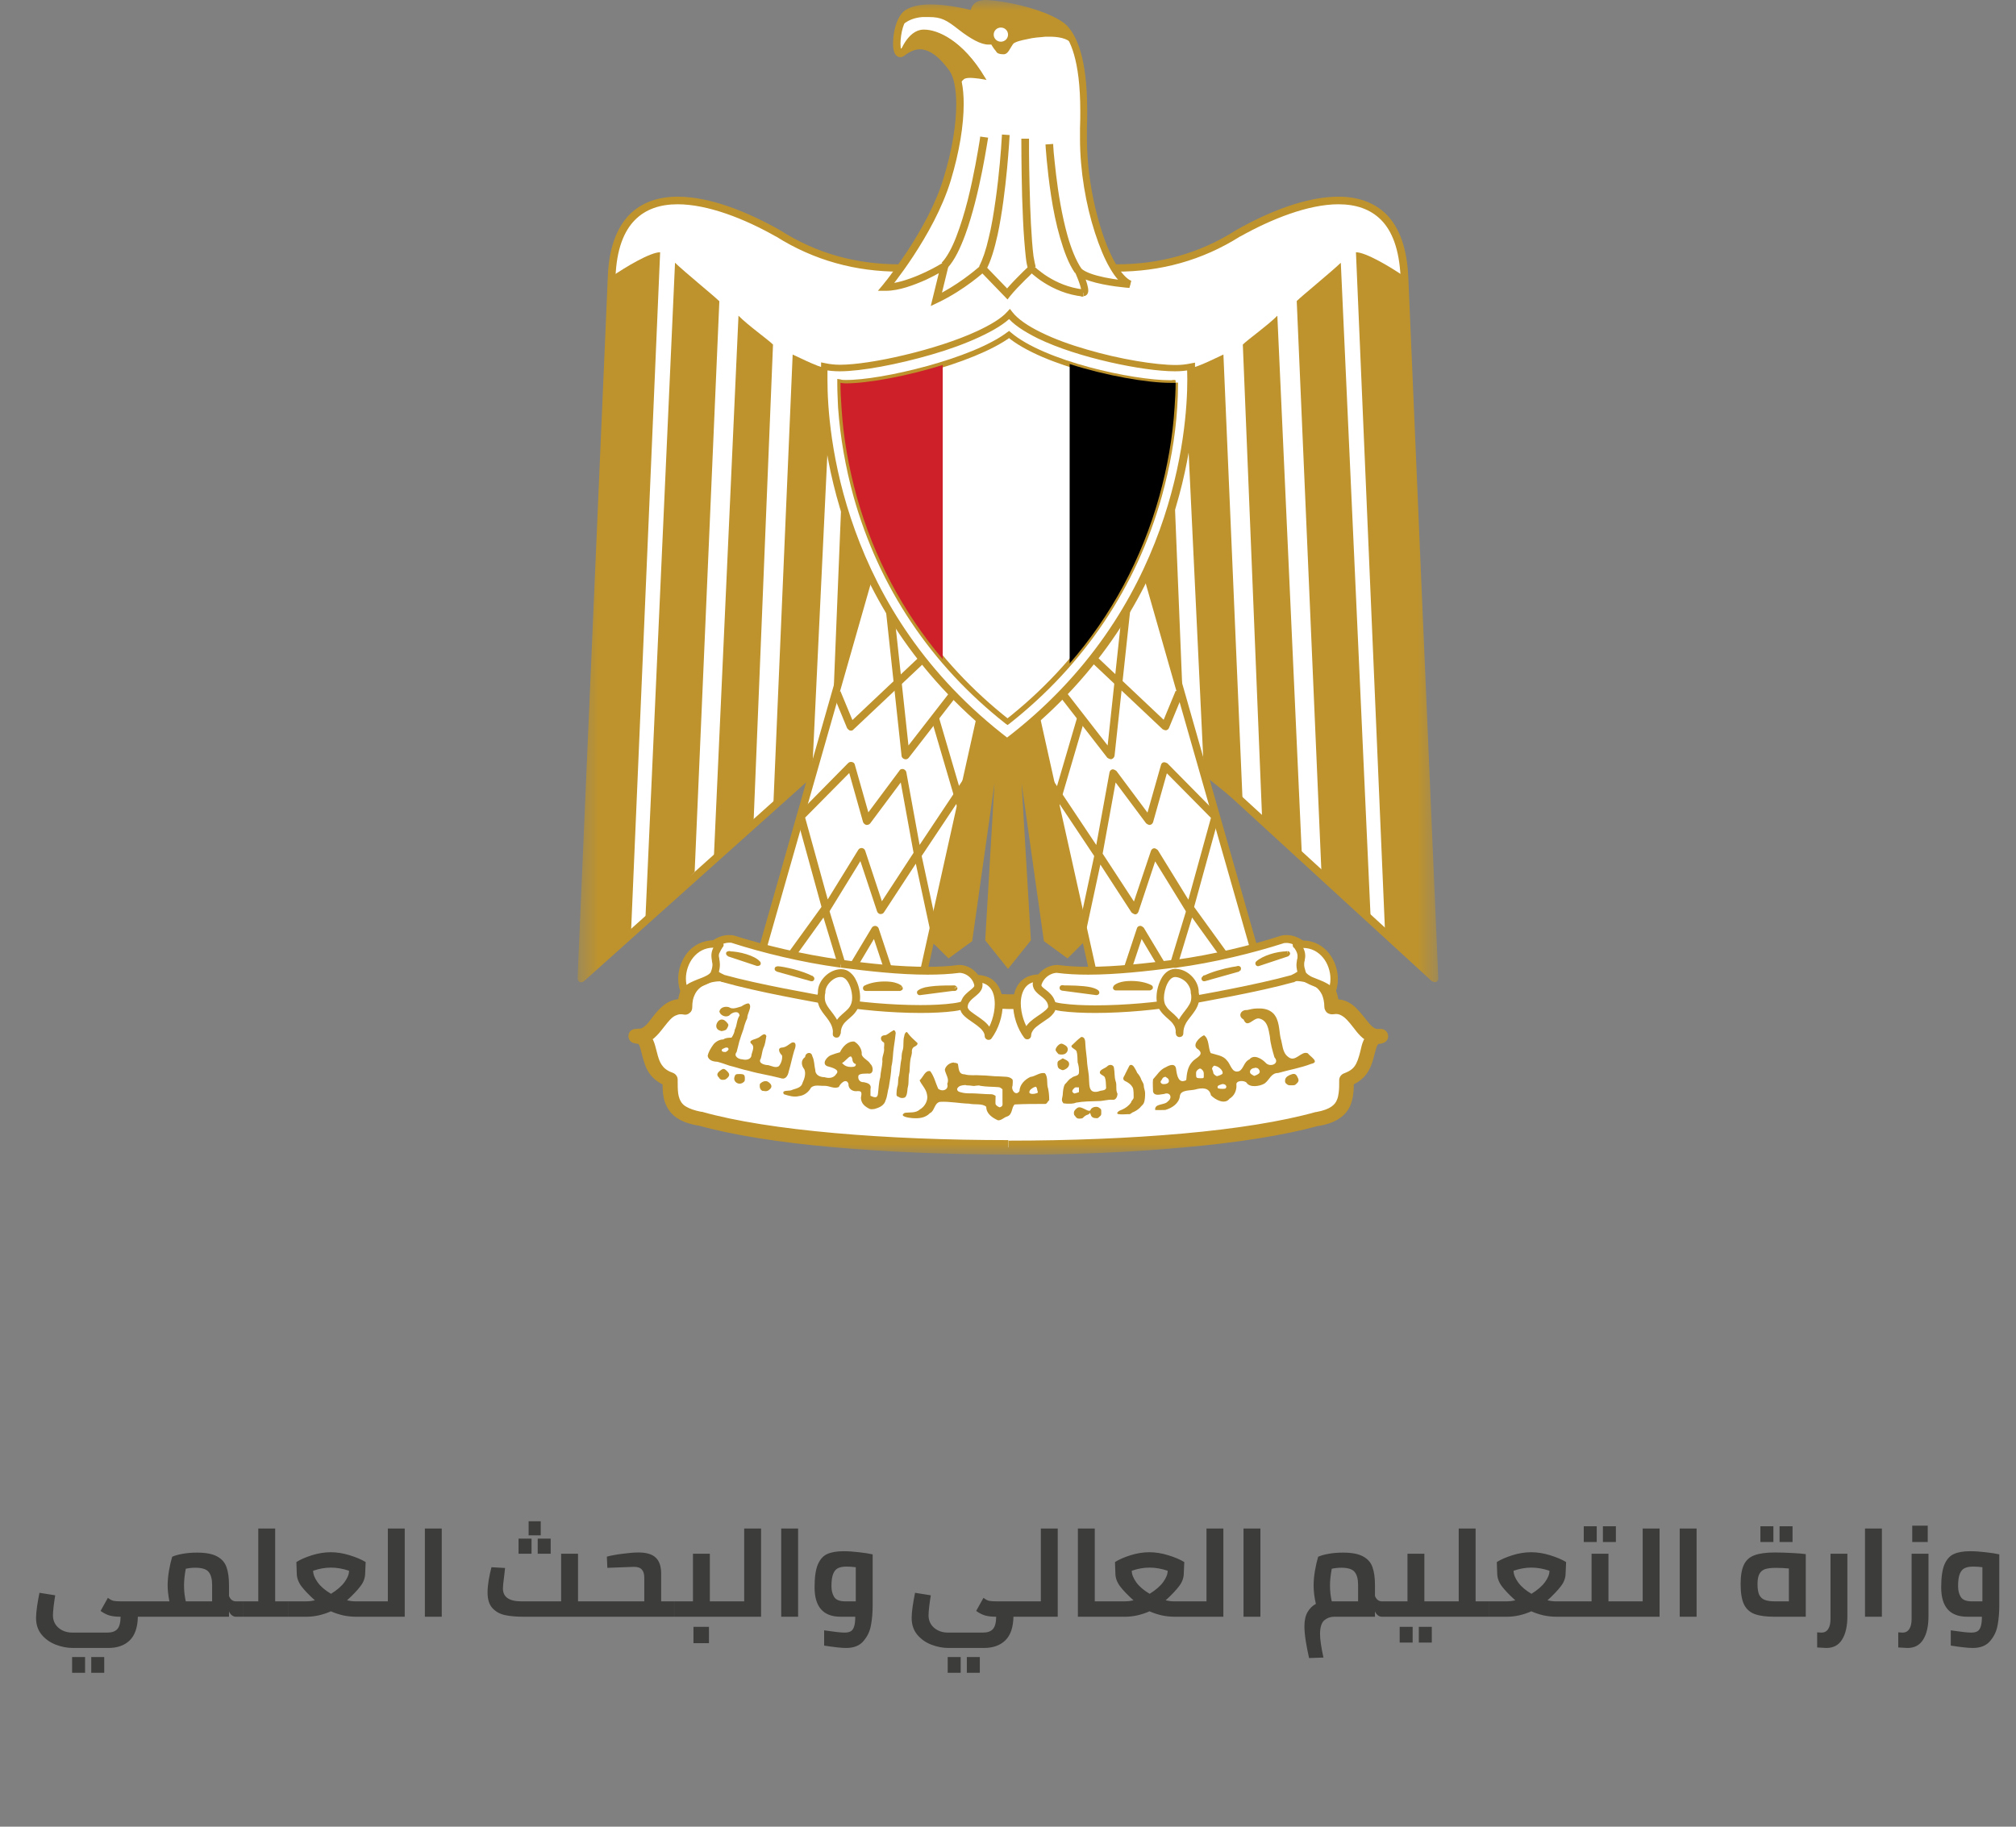 <svg width="96" height="87" viewBox="0 0 96 87" fill="none" xmlns="http://www.w3.org/2000/svg">
<rect x="0" y="0" width="96" height="87" fill="#808080" stroke="none"/>
<g clip-path="url(#clip0_109_7588)">
<mask id="mask0_109_7588" style="mask-type:luminance" maskUnits="userSpaceOnUse" x="27" y="0" width="42" height="55">
<path d="M68.502 0H27.502V55H68.502V0Z" fill="white"/>
</mask>
<g mask="url(#mask0_109_7588)">
<path d="M48.242 28.199L68.312 46.595L66.883 13.175C66.668 8.105 62.217 9.267 58.979 11.102C55.704 13.175 51.961 13.175 48.002 11.802C44.056 13.175 40.313 13.175 37.025 11.102C33.788 9.279 29.336 8.118 29.121 13.175L27.692 46.595L48.242 28.199Z" fill="white"/>
<path d="M48.242 28.2L48.116 28.337L68.186 46.733C68.186 46.733 68.325 46.795 68.388 46.77C68.452 46.733 68.502 46.67 68.49 46.595L67.061 13.176C66.997 11.802 66.63 10.84 66.036 10.228C65.429 9.616 64.62 9.367 63.734 9.367C62.192 9.367 60.396 10.091 58.878 10.953C57.095 12.089 55.185 12.589 53.175 12.589C51.531 12.589 49.823 12.252 48.065 11.64C48.028 11.627 47.977 11.627 47.939 11.64C46.181 12.252 44.474 12.589 42.83 12.589C40.806 12.589 38.897 12.089 37.126 10.953C35.596 10.091 33.813 9.367 32.27 9.367C31.385 9.367 30.575 9.616 29.968 10.228C29.374 10.84 28.994 11.802 28.944 13.176L27.502 46.595C27.502 46.67 27.54 46.733 27.603 46.77C27.667 46.795 27.755 46.783 27.806 46.733L48.356 28.337C48.356 28.337 48.432 28.212 48.407 28.137C48.382 28.062 48.306 28.025 48.23 28.025C48.154 28.025 48.078 28.075 48.053 28.137C48.028 28.2 48.053 28.287 48.103 28.337L48.23 28.2L48.103 28.062L27.894 46.171L29.311 13.188C29.361 11.864 29.715 11.003 30.234 10.478C30.752 9.954 31.448 9.729 32.27 9.729C33.699 9.729 35.457 10.416 36.949 11.265L37.038 11.103L36.937 11.252C38.77 12.414 40.768 12.938 42.842 12.938C44.537 12.938 46.282 12.589 48.065 11.977L48.002 11.802L47.939 11.977C49.722 12.601 51.48 12.938 53.162 12.938C55.249 12.938 57.234 12.414 59.068 11.252L58.967 11.103L59.055 11.265C60.547 10.428 62.305 9.729 63.734 9.729C64.556 9.729 65.252 9.954 65.771 10.478C66.289 11.003 66.63 11.864 66.694 13.188L68.11 46.158L48.369 28.062L48.242 28.2Z" fill="#BE932D"/>
<path d="M31.435 12.014L30.044 44.522L27.692 46.595L29.121 13.176C29.791 12.713 30.967 12.014 31.435 12.014Z" fill="#BE932D"/>
<path d="M34.255 14.337L33.079 41.525L30.727 43.91L32.144 12.514C32.611 12.963 33.99 14.087 34.243 14.337H34.255Z" fill="#BE932D"/>
<path d="M36.81 16.41L35.887 39.089L33.99 40.913L35.166 15.036C35.621 15.498 36.557 16.16 36.81 16.41Z" fill="#BE932D"/>
<path d="M39.592 17.584L38.669 36.917L36.823 38.403L37.746 16.885C38.214 17.097 39.137 17.584 39.592 17.584Z" fill="#BE932D"/>
<path d="M42.16 17.584L41.489 33.694L39.592 35.517L40.313 17.784C40.768 17.784 41.957 17.784 42.16 17.571V17.584Z" fill="#BE932D"/>
<path d="M64.569 12.014L65.96 44.522L68.312 46.595L66.883 13.176C66.213 12.713 65.037 12.014 64.569 12.014Z" fill="#BE932D"/>
<path d="M61.749 14.337L62.925 41.525L65.277 43.91L63.848 12.514C63.38 12.963 62.002 14.087 61.749 14.337Z" fill="#BE932D"/>
<path d="M59.182 16.41L60.105 39.089L62.002 40.913L60.826 15.036C60.37 15.498 59.435 16.16 59.182 16.41Z" fill="#BE932D"/>
<path d="M56.412 17.584L57.335 36.917L59.182 38.403L58.258 16.885C57.791 17.097 56.867 17.584 56.412 17.584Z" fill="#BE932D"/>
<path d="M53.845 17.584L54.515 33.694L56.412 35.517L55.691 17.784C55.236 17.784 54.047 17.784 53.845 17.571V17.584Z" fill="#BE932D"/>
<path d="M48.925 31.858L51.745 44.522L50.822 45.434L49.849 44.734L48.255 33.432L48.925 44.734L48.002 45.896L47.079 44.734L47.749 33.432L46.156 44.734L45.182 45.434L44.259 44.522L47.079 31.858H48.925Z" fill="#BE932D"/>
<path d="M48.925 31.858L48.774 31.896L51.569 44.472L50.797 45.234L50 44.647L48.407 33.419L48.091 33.444L48.761 44.684L48.002 45.646L47.231 44.684L47.901 33.444L47.597 33.419L46.004 44.647L45.195 45.234L44.436 44.472L47.206 32.008L48.925 32.021V31.709H48.736L48.774 31.896L48.925 31.858V32.021V31.709H46.953L44.082 44.572L45.169 45.646L46.295 44.822L47.357 37.303L46.915 44.784L48.002 46.145L49.09 44.784L48.647 37.303L49.709 44.822L50.835 45.646L51.91 44.572L49.077 31.821L48.925 31.858V32.021V31.858Z" fill="#BE932D"/>
<path d="M41.692 26.301L36.102 45.896L43.791 47.057L47.079 32.321L41.692 26.301Z" fill="white"/>
<path d="M41.692 26.301L41.527 26.251L35.938 45.846C35.938 45.846 35.938 45.946 35.963 45.983C35.988 46.021 36.039 46.058 36.089 46.058L43.778 47.219C43.867 47.232 43.955 47.17 43.981 47.082L47.256 32.346C47.256 32.346 47.256 32.233 47.218 32.196L41.831 26.176C41.831 26.176 41.704 26.101 41.641 26.126C41.578 26.151 41.527 26.214 41.527 26.288H41.704L41.578 26.401L46.902 32.358L43.677 46.857L36.342 45.746L41.881 26.338V26.288H41.717L41.692 26.301Z" fill="#BE932D"/>
<path d="M39.668 33.057L40.339 34.681C40.339 34.681 40.414 34.781 40.478 34.794C40.541 34.806 40.604 34.794 40.642 34.743L44.284 31.309L44.031 31.047L40.591 34.294L40.022 32.92L39.681 33.057H39.668Z" fill="#BE932D"/>
<path d="M42.172 28.949L42.931 35.992C42.931 36.067 42.994 36.13 43.07 36.155C43.146 36.18 43.222 36.155 43.272 36.092L45.587 33.108L45.296 32.883L43.26 35.505L42.551 28.924L42.185 28.961L42.172 28.949Z" fill="#BE932D"/>
<path d="M44.335 34.194L45.599 38.503L45.953 38.403L44.689 34.094" fill="#BE932D"/>
<path d="M46.105 36.767L43.551 40.601L43.867 40.8L46.421 36.967L46.105 36.767ZM44.689 44.485L43.867 40.663L43.159 36.779C43.146 36.704 43.083 36.654 43.02 36.629C42.944 36.617 42.868 36.629 42.83 36.704L41.35 38.69L40.705 36.417C40.693 36.355 40.642 36.305 40.566 36.292C40.503 36.28 40.44 36.292 40.389 36.342L37.999 38.765C37.999 38.765 37.936 38.877 37.948 38.94L39.162 43.348C39.188 43.423 39.238 43.473 39.314 43.486C39.39 43.486 39.466 43.461 39.504 43.398L40.971 41.013L41.767 43.411C41.793 43.473 41.843 43.523 41.919 43.535C41.995 43.535 42.058 43.511 42.096 43.448L43.829 40.8L43.513 40.601L41.995 42.924L41.198 40.513C41.173 40.438 41.11 40.401 41.047 40.388C40.971 40.388 40.907 40.413 40.87 40.476L39.415 42.836L38.34 38.94L40.44 36.817L41.097 39.152C41.123 39.214 41.173 39.264 41.249 39.289C41.325 39.289 41.388 39.277 41.439 39.214L42.893 37.266L43.525 40.738L44.347 44.56L44.714 44.485H44.689Z" fill="#BE932D"/>
<path d="M37.885 45.546L39.213 43.698L40.111 46.658C40.136 46.733 40.187 46.782 40.263 46.782C40.338 46.782 40.402 46.758 40.44 46.695L41.616 44.722L42.413 47.12L42.767 47.007L41.843 44.222C41.818 44.147 41.755 44.11 41.692 44.097C41.616 44.097 41.553 44.122 41.515 44.185L40.338 46.146L39.453 43.236C39.428 43.173 39.377 43.123 39.301 43.111C39.225 43.111 39.162 43.123 39.124 43.186L37.569 45.334L37.872 45.546H37.885Z" fill="#BE932D"/>
<path d="M54.313 26.301L59.903 45.896L52.201 47.057L48.925 32.321L54.313 26.301Z" fill="white"/>
<path d="M54.313 26.301L54.148 26.351L59.688 45.758L52.352 46.87L49.128 32.37L54.452 26.413L54.325 26.301H54.148V26.351L54.325 26.301H54.502C54.502 26.226 54.452 26.164 54.389 26.139C54.325 26.114 54.249 26.139 54.199 26.189L48.812 32.208C48.812 32.208 48.761 32.308 48.773 32.358L52.049 47.095C52.074 47.182 52.15 47.245 52.251 47.232L59.94 46.071C59.94 46.071 60.029 46.033 60.067 45.996C60.105 45.958 60.105 45.908 60.092 45.858L54.502 26.264L54.338 26.314L54.313 26.301Z" fill="#BE932D"/>
<path d="M55.982 32.907L55.413 34.281L51.973 31.034L51.72 31.296L55.362 34.731C55.362 34.731 55.476 34.793 55.527 34.781C55.59 34.768 55.641 34.731 55.666 34.668L56.336 33.045L55.995 32.907H55.982Z" fill="#BE932D"/>
<path d="M53.453 28.911L52.745 35.505L50.709 32.883L50.418 33.107L52.732 36.092C52.732 36.092 52.858 36.179 52.934 36.155C53.01 36.13 53.061 36.067 53.074 35.992L53.832 28.949L53.465 28.911H53.453Z" fill="#BE932D"/>
<path d="M51.316 34.094L50.051 38.403L50.405 38.503L51.67 34.194" fill="#BE932D"/>
<path d="M49.57 36.966L52.125 40.8L52.441 40.6L49.886 36.767L49.57 36.966ZM51.67 44.559L52.492 40.738L53.124 37.266L54.578 39.214C54.578 39.214 54.692 39.302 54.755 39.289C54.831 39.277 54.882 39.227 54.907 39.164L55.565 36.829L57.664 38.952L56.589 42.848L55.135 40.488C55.135 40.488 55.021 40.388 54.958 40.401C54.882 40.401 54.831 40.463 54.806 40.526L53.997 42.936L52.479 40.613L52.163 40.813L53.883 43.46C53.883 43.46 53.997 43.548 54.06 43.548C54.136 43.548 54.186 43.485 54.212 43.423L55.008 41.025L56.475 43.41C56.513 43.473 56.589 43.51 56.665 43.498C56.741 43.498 56.804 43.435 56.817 43.361L58.031 38.952C58.044 38.889 58.031 38.827 57.98 38.777L55.59 36.354C55.59 36.354 55.476 36.292 55.413 36.304C55.35 36.317 55.299 36.367 55.286 36.429L54.642 38.702L53.162 36.717C53.162 36.717 53.048 36.629 52.972 36.642C52.896 36.654 52.846 36.717 52.833 36.791L52.125 40.675L51.303 44.497L51.67 44.572V44.559Z" fill="#BE932D"/>
<path d="M58.41 45.334L56.855 43.185C56.855 43.185 56.741 43.098 56.678 43.111C56.602 43.111 56.551 43.173 56.526 43.236L55.641 46.145L54.465 44.185C54.465 44.185 54.364 44.085 54.288 44.097C54.212 44.097 54.148 44.16 54.136 44.222L53.213 47.007L53.567 47.12L54.364 44.722L55.54 46.695C55.578 46.757 55.653 46.795 55.717 46.782C55.78 46.77 55.856 46.72 55.868 46.657L56.766 43.698L58.094 45.546L58.398 45.334H58.41Z" fill="#BE932D"/>
<path d="M48.002 54.65C53.845 54.65 59.435 54.188 62.723 53.276C64.114 53.027 64.114 52.327 64.114 51.403C65.505 50.941 64.784 49.33 65.758 49.33C64.797 49.58 64.582 47.707 63.406 47.956C63.406 46.333 61.762 46.133 60.383 46.583C57.614 47.494 52.694 47.707 48.015 47.707C43.348 47.494 38.467 47.494 35.647 46.583C34.255 46.12 32.624 46.333 32.624 47.956C31.448 47.707 31.233 49.58 30.272 49.33C31.245 49.33 30.525 50.954 31.916 51.403C31.916 52.315 31.916 53.027 33.345 53.276C36.582 54.188 42.172 54.65 48.015 54.65" fill="white"/>
<path d="M48.002 54.65V55C50.936 55 53.807 54.887 56.349 54.65C58.903 54.425 61.129 54.076 62.811 53.614L62.723 53.289L62.786 53.626C63.165 53.564 63.456 53.464 63.709 53.314C63.886 53.202 64.038 53.077 64.152 52.914C64.316 52.689 64.392 52.427 64.43 52.177C64.468 51.928 64.468 51.665 64.468 51.416H64.114L64.228 51.74C64.645 51.603 64.936 51.353 65.113 51.091C65.379 50.679 65.429 50.242 65.518 49.979C65.555 49.842 65.593 49.755 65.631 49.73L65.669 49.705C65.669 49.705 65.707 49.692 65.77 49.692V49.343L65.682 49.005C65.682 49.005 65.619 49.005 65.594 49.005C65.555 49.005 65.518 49.005 65.48 48.98C65.404 48.943 65.303 48.868 65.201 48.743C65.037 48.556 64.86 48.293 64.62 48.056C64.506 47.931 64.367 47.819 64.202 47.731C64.038 47.644 63.848 47.594 63.633 47.594C63.545 47.594 63.444 47.594 63.342 47.632L63.418 47.969H63.76C63.76 47.644 63.697 47.357 63.583 47.094C63.406 46.72 63.115 46.433 62.761 46.27C62.407 46.108 62.014 46.033 61.622 46.033C61.18 46.033 60.712 46.12 60.269 46.258C58.929 46.695 57.019 46.982 54.882 47.145C52.732 47.307 50.342 47.357 48.015 47.357C45.688 47.257 43.31 47.207 41.16 47.057C39.023 46.92 37.114 46.682 35.76 46.245C35.318 46.095 34.85 46.02 34.407 46.02C33.876 46.02 33.345 46.145 32.94 46.458C32.738 46.62 32.561 46.832 32.447 47.082C32.333 47.332 32.27 47.619 32.27 47.956H32.624L32.7 47.619C32.599 47.594 32.51 47.582 32.409 47.582C32.08 47.582 31.802 47.719 31.6 47.881C31.284 48.131 31.081 48.443 30.891 48.681C30.803 48.793 30.702 48.88 30.626 48.93C30.55 48.98 30.499 48.993 30.436 48.993C30.411 48.993 30.386 48.993 30.348 48.993L30.259 49.33V49.68C30.335 49.68 30.36 49.692 30.373 49.705C30.373 49.705 30.398 49.717 30.424 49.755C30.461 49.805 30.499 49.929 30.537 50.092C30.601 50.329 30.664 50.654 30.828 50.966C30.917 51.128 31.03 51.278 31.195 51.416C31.359 51.553 31.549 51.665 31.789 51.74L31.903 51.416H31.549C31.549 51.64 31.549 51.865 31.574 52.09C31.6 52.265 31.625 52.427 31.701 52.59C31.802 52.839 31.979 53.077 32.245 53.251C32.51 53.426 32.839 53.539 33.282 53.614L33.345 53.276L33.244 53.601C34.9 54.063 37.126 54.413 39.668 54.638C42.21 54.862 45.081 54.987 48.015 54.987V54.3C45.106 54.3 42.248 54.188 39.731 53.963C37.215 53.739 35.014 53.401 33.433 52.952H33.395C33.067 52.889 32.839 52.802 32.687 52.714C32.573 52.652 32.498 52.577 32.447 52.502C32.371 52.39 32.321 52.252 32.295 52.078C32.27 51.89 32.27 51.665 32.27 51.416C32.27 51.266 32.169 51.141 32.03 51.091C31.751 50.991 31.612 50.866 31.511 50.716C31.347 50.479 31.296 50.142 31.195 49.792C31.144 49.617 31.081 49.442 30.929 49.268C30.854 49.18 30.752 49.118 30.639 49.068C30.525 49.018 30.398 49.005 30.272 49.005C30.095 49.005 29.943 49.13 29.93 49.305C29.905 49.48 30.019 49.642 30.183 49.68C30.272 49.705 30.36 49.717 30.449 49.717C30.601 49.717 30.74 49.68 30.866 49.63C31.081 49.53 31.233 49.367 31.372 49.218C31.574 48.98 31.751 48.73 31.916 48.556C32.004 48.468 32.08 48.406 32.169 48.368C32.257 48.331 32.321 48.306 32.409 48.306C32.447 48.306 32.498 48.306 32.548 48.318C32.649 48.343 32.763 48.318 32.839 48.243C32.928 48.181 32.965 48.081 32.965 47.969C32.965 47.719 33.003 47.532 33.079 47.382C33.18 47.157 33.345 47.007 33.572 46.895C33.8 46.782 34.078 46.732 34.407 46.732C34.761 46.732 35.166 46.795 35.545 46.92C37.012 47.394 38.947 47.619 41.122 47.756C43.285 47.894 45.675 47.944 48.002 48.056H48.015C50.354 48.056 52.757 48.006 54.932 47.831C57.108 47.669 59.055 47.382 60.484 46.907C60.864 46.782 61.256 46.707 61.622 46.72C62.052 46.72 62.419 46.82 62.66 47.007C62.786 47.107 62.874 47.219 62.95 47.369C63.014 47.519 63.064 47.719 63.064 47.956C63.064 48.056 63.115 48.156 63.191 48.231C63.279 48.293 63.38 48.318 63.481 48.306C63.532 48.306 63.583 48.293 63.621 48.293C63.76 48.293 63.861 48.343 64 48.443C64.19 48.593 64.392 48.868 64.607 49.143C64.721 49.28 64.847 49.417 64.999 49.517C65.151 49.63 65.353 49.717 65.581 49.717C65.669 49.717 65.758 49.717 65.846 49.68C66.023 49.63 66.125 49.48 66.099 49.305C66.074 49.13 65.922 49.005 65.758 49.005C65.593 49.005 65.429 49.043 65.29 49.13C65.163 49.205 65.075 49.305 65.012 49.405C64.898 49.58 64.847 49.767 64.809 49.942C64.746 50.204 64.683 50.454 64.582 50.654C64.531 50.754 64.468 50.841 64.379 50.916C64.291 50.991 64.177 51.053 64.013 51.116C63.873 51.166 63.772 51.291 63.772 51.441C63.772 51.665 63.772 51.878 63.747 52.04C63.734 52.165 63.709 52.277 63.671 52.365C63.621 52.502 63.545 52.602 63.406 52.702C63.267 52.802 63.026 52.902 62.672 52.964H62.647C61.041 53.414 58.84 53.764 56.311 53.988C53.782 54.213 50.936 54.325 48.027 54.325V54.675L48.002 54.65Z" fill="#BE932D"/>
<path d="M40.047 45.896C41.944 46.146 44.044 46.358 45.688 46.146C46.611 46.146 47.281 47.719 45.435 47.969C43.791 48.169 41.236 47.969 39.845 47.719C38.669 47.507 36.102 47.057 34.458 46.595C32.814 45.883 33.99 44.522 34.913 44.722C36.342 45.184 38.188 45.634 40.047 45.883V45.896Z" fill="white"/>
<path d="M40.047 45.896L40.022 46.083C41.375 46.258 42.83 46.42 44.17 46.42C44.714 46.42 45.22 46.395 45.7 46.333L45.675 46.146V46.333C45.865 46.333 46.055 46.42 46.194 46.558C46.333 46.695 46.409 46.883 46.409 47.057C46.409 47.207 46.358 47.345 46.206 47.482C46.055 47.619 45.802 47.732 45.397 47.782C44.942 47.844 44.398 47.869 43.829 47.869C42.425 47.869 40.832 47.719 39.858 47.544C38.682 47.332 36.114 46.883 34.496 46.433L34.445 46.608L34.521 46.445C34.243 46.321 34.066 46.196 33.965 46.058C33.863 45.933 33.825 45.809 33.825 45.684C33.825 45.496 33.927 45.297 34.104 45.147C34.281 44.997 34.508 44.897 34.723 44.897C34.774 44.897 34.825 44.897 34.875 44.909L34.913 44.734L34.85 44.909C36.291 45.371 38.151 45.834 40.01 46.083L40.035 45.896V45.709C39.946 45.709 39.858 45.771 39.845 45.871C39.845 45.971 39.908 46.058 40.01 46.071L40.035 45.883V46.071C40.123 46.071 40.212 46.008 40.224 45.908C40.224 45.809 40.161 45.721 40.06 45.709C38.226 45.459 36.38 45.009 34.964 44.56H34.951C34.875 44.535 34.799 44.535 34.711 44.535C34.382 44.535 34.078 44.672 33.838 44.872C33.61 45.072 33.433 45.359 33.433 45.684C33.433 45.883 33.509 46.096 33.661 46.283C33.813 46.47 34.053 46.633 34.369 46.77H34.395C36.051 47.245 38.618 47.694 39.794 47.907C40.794 48.081 42.387 48.244 43.829 48.244C44.41 48.244 44.967 48.219 45.447 48.156C45.903 48.094 46.232 47.957 46.459 47.757C46.687 47.557 46.788 47.307 46.788 47.057C46.788 46.77 46.662 46.495 46.459 46.296C46.257 46.096 45.991 45.958 45.675 45.958H45.65C45.195 46.021 44.689 46.046 44.158 46.046C42.855 46.046 41.401 45.896 40.06 45.709L40.035 45.896H40.047Z" fill="#BE932D"/>
<path d="M55.944 45.896C54.047 46.146 51.948 46.358 50.354 46.146C49.393 46.146 48.71 47.719 50.569 47.969C52.213 48.169 54.768 47.969 56.159 47.719C57.335 47.507 59.903 47.057 61.547 46.595C63.191 45.883 62.014 44.522 61.079 44.722C59.65 45.184 57.803 45.634 55.944 45.883" fill="white"/>
<path d="M55.944 45.896L55.919 45.709C54.566 45.883 53.124 46.046 51.834 46.046C51.316 46.046 50.822 46.021 50.38 45.958H50.354C50.038 45.958 49.747 46.096 49.545 46.296C49.343 46.495 49.204 46.77 49.204 47.057C49.204 47.307 49.305 47.557 49.532 47.757C49.76 47.957 50.089 48.094 50.532 48.156C51.012 48.219 51.569 48.244 52.15 48.244C53.592 48.244 55.185 48.081 56.184 47.907C57.361 47.694 59.928 47.245 61.585 46.783H61.61C61.926 46.633 62.154 46.47 62.318 46.283C62.47 46.096 62.546 45.883 62.546 45.684C62.546 45.359 62.369 45.072 62.141 44.872C61.901 44.672 61.597 44.535 61.268 44.535C61.193 44.535 61.117 44.535 61.028 44.56H61.016C59.599 45.022 57.753 45.471 55.919 45.721L55.944 45.908L56.045 46.058C56.121 46.008 56.147 45.921 56.121 45.846C56.096 45.771 56.007 45.721 55.919 45.734L55.944 45.921L55.843 45.771C55.767 45.821 55.742 45.908 55.767 45.983C55.792 46.058 55.881 46.108 55.969 46.096C57.828 45.846 59.688 45.384 61.129 44.922L61.066 44.747L61.104 44.922C61.104 44.922 61.205 44.909 61.256 44.909C61.471 44.909 61.698 45.009 61.875 45.159C62.053 45.309 62.154 45.509 62.154 45.696C62.154 45.821 62.116 45.933 62.014 46.071C61.913 46.196 61.736 46.333 61.458 46.458L61.534 46.62L61.483 46.445C59.852 46.895 57.297 47.357 56.121 47.557C55.148 47.732 53.567 47.882 52.15 47.882C51.581 47.882 51.037 47.857 50.582 47.794C50.177 47.744 49.925 47.619 49.773 47.495C49.621 47.357 49.57 47.22 49.57 47.07C49.57 46.895 49.659 46.708 49.798 46.57C49.937 46.433 50.139 46.333 50.342 46.333V46.146L50.316 46.333C50.784 46.395 51.29 46.42 51.821 46.42C53.137 46.42 54.604 46.258 55.957 46.083L55.932 45.896H55.944Z" fill="#BE932D"/>
<path d="M34.255 44.984C32.826 44.734 32.156 46.358 32.611 47.27C32.826 46.808 33.787 46.808 34.002 46.358C34.255 45.646 33.787 45.646 34.255 44.984Z" fill="white"/>
<path d="M34.255 44.984L34.293 44.809C34.179 44.784 34.078 44.784 33.977 44.784C33.446 44.784 33.003 45.034 32.725 45.384C32.447 45.733 32.295 46.183 32.295 46.62C32.295 46.87 32.346 47.132 32.46 47.357C32.498 47.419 32.561 47.457 32.624 47.457C32.7 47.457 32.763 47.407 32.788 47.344C32.814 47.282 32.877 47.219 32.991 47.157C33.142 47.07 33.383 46.995 33.61 46.895C33.724 46.845 33.838 46.795 33.939 46.72C34.04 46.645 34.129 46.558 34.192 46.433C34.255 46.233 34.281 46.071 34.281 45.946C34.281 45.846 34.268 45.758 34.255 45.696C34.255 45.633 34.23 45.571 34.23 45.533C34.23 45.496 34.23 45.434 34.268 45.371C34.293 45.309 34.344 45.221 34.42 45.096L34.268 44.996V45.184C34.369 45.184 34.445 45.109 34.458 45.022C34.458 44.922 34.395 44.834 34.306 44.822L34.268 44.996V44.809C34.268 44.809 34.154 44.834 34.116 44.884C34.028 45.022 33.965 45.134 33.927 45.234C33.889 45.334 33.876 45.434 33.876 45.521C33.876 45.608 33.889 45.683 33.901 45.746C33.901 45.808 33.927 45.871 33.927 45.933C33.927 46.021 33.914 46.133 33.851 46.283L34.028 46.345L33.863 46.27C33.838 46.333 33.775 46.395 33.661 46.458C33.509 46.545 33.269 46.62 33.041 46.72C32.928 46.77 32.814 46.82 32.712 46.895C32.611 46.97 32.523 47.057 32.46 47.182L32.624 47.257L32.788 47.169C32.7 47.007 32.662 46.807 32.662 46.608C32.662 46.258 32.788 45.871 33.016 45.596C33.244 45.321 33.56 45.134 33.977 45.134C34.066 45.134 34.142 45.134 34.23 45.159L34.268 44.971L34.255 44.984Z" fill="#BE932D"/>
<path d="M39.845 49.23C39.845 48.319 40.768 48.431 40.768 47.519C40.768 47.057 40.516 46.358 40.048 46.358C39.58 46.358 39.124 46.82 39.124 47.27C38.909 48.181 39.845 48.319 39.845 49.23Z" fill="white"/>
<path d="M39.845 49.23H40.035C40.035 49.031 40.086 48.906 40.149 48.806C40.25 48.643 40.427 48.531 40.617 48.344C40.705 48.256 40.794 48.144 40.857 48.007C40.92 47.869 40.958 47.707 40.958 47.507C40.958 47.245 40.895 46.932 40.756 46.67C40.693 46.533 40.604 46.42 40.49 46.321C40.377 46.221 40.225 46.158 40.06 46.158C39.769 46.158 39.491 46.296 39.289 46.495C39.087 46.695 38.947 46.958 38.947 47.257H39.137L38.96 47.22C38.935 47.32 38.922 47.42 38.922 47.52C38.922 47.719 38.985 47.907 39.061 48.044C39.188 48.269 39.352 48.431 39.466 48.606C39.58 48.781 39.668 48.956 39.668 49.218C39.668 49.268 39.681 49.318 39.719 49.343C39.757 49.38 39.795 49.393 39.845 49.393C39.896 49.393 39.947 49.38 39.972 49.343C40.01 49.305 40.022 49.255 40.022 49.218C40.022 48.981 39.972 48.793 39.883 48.618C39.757 48.369 39.592 48.194 39.479 48.032C39.352 47.857 39.276 47.719 39.276 47.507C39.276 47.444 39.276 47.37 39.301 47.295V47.257C39.301 47.095 39.39 46.907 39.542 46.758C39.694 46.608 39.883 46.52 40.048 46.533C40.111 46.533 40.174 46.558 40.237 46.608C40.339 46.683 40.427 46.833 40.49 47.007C40.553 47.182 40.579 47.37 40.579 47.52C40.579 47.719 40.528 47.844 40.465 47.944C40.364 48.106 40.187 48.219 39.997 48.406C39.908 48.494 39.82 48.606 39.757 48.743C39.694 48.881 39.656 49.043 39.656 49.243C39.656 49.293 39.668 49.343 39.706 49.368C39.744 49.405 39.782 49.418 39.833 49.418C39.883 49.418 39.934 49.405 39.959 49.368C39.997 49.33 40.01 49.28 40.01 49.243H39.82L39.845 49.23Z" fill="#BE932D"/>
<path d="M46.497 46.595C47.888 46.595 47.749 48.419 47.079 49.343C47.079 48.681 45.903 48.431 45.903 47.969C45.903 47.257 46.965 47.257 46.51 46.595" fill="white"/>
<path d="M46.497 46.782C46.839 46.782 47.028 46.895 47.167 47.069C47.307 47.244 47.37 47.519 47.37 47.819C47.37 48.306 47.18 48.868 46.915 49.23L47.066 49.343H47.256C47.256 49.118 47.155 48.93 47.028 48.793C46.839 48.581 46.573 48.431 46.371 48.281C46.27 48.206 46.181 48.144 46.143 48.094C46.093 48.031 46.08 47.994 46.08 47.981C46.08 47.869 46.105 47.806 46.156 47.731C46.232 47.619 46.358 47.519 46.497 47.407C46.56 47.344 46.636 47.294 46.687 47.207C46.75 47.132 46.788 47.02 46.788 46.907C46.788 46.77 46.737 46.645 46.636 46.508C46.598 46.458 46.548 46.433 46.485 46.433C46.434 46.433 46.383 46.445 46.358 46.483C46.32 46.52 46.307 46.57 46.307 46.608C46.307 46.645 46.32 46.707 46.358 46.732C46.396 46.77 46.434 46.782 46.485 46.782V46.595L46.333 46.695C46.396 46.795 46.421 46.857 46.421 46.895C46.421 46.932 46.409 46.957 46.358 47.02C46.282 47.107 46.13 47.207 45.991 47.344C45.916 47.419 45.852 47.494 45.802 47.606C45.751 47.706 45.713 47.831 45.713 47.969C45.713 48.069 45.751 48.156 45.789 48.231C45.865 48.356 45.991 48.456 46.105 48.543C46.295 48.681 46.497 48.806 46.649 48.943C46.725 49.005 46.788 49.08 46.826 49.143C46.864 49.205 46.889 49.267 46.889 49.343C46.889 49.417 46.94 49.492 47.016 49.517C47.092 49.542 47.18 49.517 47.218 49.455C47.547 49.005 47.749 48.393 47.749 47.831C47.749 47.482 47.673 47.132 47.471 46.87C47.269 46.595 46.927 46.433 46.497 46.433C46.447 46.433 46.396 46.445 46.371 46.483C46.333 46.52 46.32 46.57 46.32 46.608C46.32 46.645 46.333 46.707 46.371 46.732C46.409 46.77 46.447 46.782 46.497 46.782Z" fill="#BE932D"/>
<path d="M61.749 44.984C63.178 44.734 63.848 46.358 63.393 47.27C63.178 46.808 62.217 46.808 62.002 46.358C61.749 45.646 62.217 45.646 61.749 44.984Z" fill="white"/>
<path d="M61.749 44.984L61.787 45.172C61.875 45.159 61.964 45.147 62.04 45.147C62.457 45.147 62.773 45.334 63.001 45.609C63.229 45.883 63.355 46.27 63.355 46.62C63.355 46.82 63.317 47.02 63.229 47.182L63.393 47.27L63.557 47.195C63.481 47.032 63.342 46.92 63.203 46.845C62.988 46.72 62.748 46.645 62.546 46.558C62.444 46.52 62.356 46.47 62.293 46.42C62.23 46.37 62.191 46.333 62.166 46.283L62.002 46.358L62.179 46.295C62.128 46.133 62.103 46.033 62.103 45.946C62.103 45.883 62.103 45.821 62.128 45.758C62.128 45.696 62.154 45.621 62.154 45.534C62.154 45.446 62.141 45.346 62.103 45.246C62.065 45.147 62.002 45.022 61.913 44.897C61.875 44.847 61.825 44.822 61.762 44.822V45.009L61.61 45.109C61.686 45.221 61.736 45.309 61.762 45.384C61.787 45.459 61.787 45.496 61.787 45.546C61.787 45.596 61.787 45.646 61.762 45.709C61.762 45.771 61.736 45.858 61.736 45.958C61.736 46.083 61.762 46.245 61.825 46.433C61.901 46.608 62.04 46.72 62.179 46.795C62.394 46.92 62.634 46.995 62.837 47.082C62.938 47.12 63.026 47.17 63.089 47.22C63.153 47.27 63.191 47.319 63.216 47.357C63.241 47.419 63.304 47.457 63.38 47.469C63.456 47.469 63.519 47.432 63.545 47.37C63.658 47.145 63.709 46.895 63.709 46.633C63.709 46.196 63.557 45.746 63.279 45.396C63.001 45.047 62.558 44.784 62.027 44.797C61.926 44.797 61.812 44.797 61.711 44.822C61.61 44.834 61.547 44.922 61.559 45.022C61.559 45.121 61.648 45.184 61.749 45.184V44.997V44.984Z" fill="#BE932D"/>
<path d="M56.159 49.23C56.159 48.319 55.236 48.431 55.236 47.519C55.236 47.057 55.489 46.358 55.957 46.358C56.425 46.358 56.88 46.82 56.88 47.27C57.095 48.181 56.159 48.319 56.159 49.23Z" fill="white"/>
<path d="M56.159 49.23H56.349C56.349 48.968 56.286 48.768 56.172 48.606C56.007 48.368 55.805 48.231 55.666 48.094C55.59 48.019 55.539 47.944 55.489 47.856C55.451 47.769 55.426 47.669 55.426 47.519C55.426 47.319 55.489 47.045 55.59 46.845C55.641 46.745 55.704 46.657 55.767 46.608C55.83 46.558 55.894 46.533 55.957 46.533C56.121 46.533 56.311 46.62 56.463 46.757C56.602 46.895 56.703 47.095 56.703 47.257V47.294C56.728 47.382 56.728 47.444 56.728 47.507C56.728 47.644 56.69 47.757 56.627 47.856C56.538 48.019 56.387 48.181 56.248 48.381C56.108 48.581 55.982 48.855 55.982 49.205H56.172V49.393C56.172 49.393 56.273 49.38 56.298 49.343C56.336 49.305 56.349 49.255 56.349 49.218C56.349 49.043 56.387 48.906 56.45 48.781C56.538 48.593 56.69 48.443 56.829 48.244C56.968 48.056 57.108 47.819 57.108 47.507C57.108 47.407 57.095 47.307 57.07 47.207L56.893 47.245H57.082C57.082 46.957 56.943 46.682 56.741 46.483C56.538 46.283 56.273 46.145 55.969 46.145C55.805 46.145 55.653 46.208 55.539 46.308C55.362 46.458 55.261 46.657 55.185 46.87C55.109 47.082 55.072 47.307 55.072 47.507C55.072 47.769 55.135 47.969 55.249 48.131C55.413 48.368 55.615 48.506 55.754 48.643C55.83 48.718 55.881 48.793 55.931 48.88C55.969 48.968 55.995 49.068 55.995 49.218C55.995 49.268 56.007 49.318 56.045 49.343C56.083 49.38 56.121 49.393 56.172 49.393V49.205L56.159 49.23Z" fill="#BE932D"/>
<path d="M49.495 46.595C48.103 46.595 48.243 48.419 48.913 49.343C48.913 48.681 50.089 48.431 50.089 47.969C50.089 47.257 49.027 47.257 49.495 46.595Z" fill="white"/>
<path d="M49.494 46.595V46.408C49.065 46.408 48.723 46.57 48.521 46.845C48.318 47.107 48.242 47.457 48.242 47.806C48.242 48.381 48.445 48.993 48.774 49.43C48.824 49.492 48.9 49.517 48.976 49.492C49.052 49.468 49.102 49.393 49.102 49.318C49.102 49.205 49.153 49.118 49.242 49.005C49.381 48.856 49.621 48.706 49.836 48.556C49.95 48.481 50.051 48.406 50.127 48.306C50.215 48.219 50.279 48.094 50.279 47.944C50.279 47.757 50.215 47.607 50.139 47.482C50.013 47.294 49.849 47.182 49.722 47.082C49.659 47.032 49.621 46.995 49.596 46.957C49.57 46.92 49.57 46.895 49.558 46.87C49.558 46.832 49.57 46.77 49.646 46.67C49.684 46.608 49.684 46.545 49.646 46.483C49.621 46.42 49.545 46.383 49.482 46.383V46.57L49.33 46.47C49.229 46.608 49.178 46.745 49.178 46.87C49.178 47.02 49.254 47.157 49.343 47.245C49.469 47.382 49.621 47.469 49.735 47.582C49.785 47.632 49.836 47.694 49.861 47.744C49.886 47.806 49.912 47.856 49.912 47.944C49.912 47.956 49.912 47.981 49.886 48.006C49.861 48.056 49.773 48.131 49.659 48.219C49.494 48.343 49.279 48.468 49.09 48.631C48.989 48.718 48.913 48.806 48.837 48.918C48.774 49.03 48.723 49.168 48.723 49.305H48.913L49.065 49.193C48.786 48.818 48.609 48.269 48.609 47.782C48.609 47.482 48.685 47.22 48.824 47.032C48.963 46.857 49.153 46.745 49.494 46.745V46.558V46.595Z" fill="#BE932D"/>
<path d="M34.711 45.434C35.179 45.434 35.887 45.646 36.102 45.896L34.711 45.434Z" fill="white"/>
<path d="M34.711 45.434V45.559C34.926 45.559 35.204 45.609 35.457 45.684C35.71 45.758 35.925 45.883 36.001 45.971L36.102 45.883L36.14 45.758L34.748 45.296C34.748 45.296 34.622 45.296 34.584 45.359C34.559 45.421 34.584 45.484 34.635 45.521L34.711 45.546V45.421L34.774 45.309L34.698 45.421L34.66 45.546L36.051 46.008C36.051 46.008 36.165 46.008 36.203 45.958C36.241 45.908 36.228 45.846 36.203 45.808C36.064 45.646 35.824 45.534 35.545 45.446C35.267 45.359 34.964 45.309 34.723 45.309V45.434H34.711Z" fill="#BE932D"/>
<path d="M37.025 46.145C37.278 46.145 38.201 46.358 38.669 46.608L37.025 46.145Z" fill="white"/>
<path d="M37.025 46.145V46.27C37.025 46.27 37.177 46.27 37.303 46.308C37.683 46.37 38.29 46.545 38.606 46.72L38.669 46.608L38.707 46.483L37.063 46.02C37.063 46.02 36.949 46.02 36.911 46.071C36.873 46.12 36.886 46.183 36.911 46.22C36.911 46.22 36.974 46.27 37.012 46.27V46.145L36.974 46.27L38.618 46.732C38.682 46.745 38.745 46.72 38.77 46.657C38.795 46.595 38.77 46.532 38.707 46.495C38.454 46.358 38.113 46.245 37.784 46.158C37.619 46.12 37.468 46.083 37.328 46.058C37.189 46.033 37.088 46.02 37.012 46.02V46.145H37.025Z" fill="#BE932D"/>
<path d="M45.435 47.057C44.967 47.057 44.044 47.057 43.791 47.269L45.435 47.057Z" fill="white"/>
<path d="M45.435 47.057V46.933C45.207 46.933 44.853 46.933 44.525 46.958C44.36 46.97 44.208 46.995 44.069 47.02C43.93 47.057 43.816 47.095 43.715 47.17C43.665 47.207 43.652 47.27 43.677 47.32C43.703 47.37 43.753 47.407 43.816 47.395L45.46 47.182V47.057L45.334 47.12L45.448 47.057L45.562 46.995C45.562 46.995 45.486 46.92 45.435 46.933L43.804 47.145V47.27L43.905 47.37C43.93 47.345 44.031 47.307 44.145 47.282C44.512 47.195 45.106 47.195 45.46 47.195C45.511 47.195 45.549 47.17 45.574 47.132C45.599 47.095 45.599 47.045 45.574 47.008L45.46 47.07L45.435 47.057Z" fill="#BE932D"/>
<path d="M42.868 47.057C42.615 46.808 41.692 46.808 41.224 47.057H42.868Z" fill="white"/>
<path d="M42.868 47.057L42.956 46.97C42.868 46.883 42.741 46.833 42.602 46.795C42.463 46.758 42.299 46.745 42.122 46.745C41.78 46.745 41.426 46.808 41.16 46.945C41.11 46.97 41.085 47.032 41.097 47.095C41.11 47.157 41.16 47.195 41.224 47.195H42.868C42.868 47.195 42.969 47.157 42.981 47.12C43.007 47.07 42.981 47.02 42.956 46.982L42.868 47.07V46.945H41.224V47.07L41.287 47.182C41.489 47.07 41.818 47.007 42.122 47.007C42.273 47.007 42.413 47.02 42.539 47.057C42.653 47.082 42.741 47.132 42.779 47.17L42.868 47.082V47.057Z" fill="#BE932D"/>
<path d="M61.294 45.434C60.826 45.434 60.156 45.646 59.903 45.896L61.294 45.434Z" fill="white"/>
<path d="M61.294 45.434V45.309C61.041 45.309 60.75 45.359 60.484 45.446C60.219 45.534 59.978 45.646 59.814 45.796C59.776 45.833 59.764 45.908 59.801 45.958C59.827 46.008 59.903 46.033 59.953 46.008L61.344 45.546C61.344 45.546 61.446 45.471 61.433 45.409C61.433 45.346 61.37 45.296 61.306 45.296V45.421L61.269 45.296L59.877 45.746L59.915 45.871L60.004 45.958C60.105 45.858 60.32 45.746 60.573 45.671C60.813 45.596 61.091 45.546 61.306 45.546V45.421L61.294 45.434Z" fill="#BE932D"/>
<path d="M58.98 46.145C58.727 46.145 57.803 46.358 57.335 46.608L58.98 46.145Z" fill="white"/>
<path d="M58.98 46.145V46.021C58.904 46.021 58.79 46.033 58.663 46.058C58.259 46.133 57.652 46.295 57.285 46.495C57.222 46.533 57.196 46.595 57.222 46.657C57.247 46.72 57.31 46.745 57.373 46.732L59.017 46.27L58.98 46.145L59.068 46.233C59.068 46.233 59.119 46.12 59.081 46.071C59.055 46.021 58.992 45.996 58.929 46.008L57.285 46.47L57.323 46.595L57.386 46.707C57.601 46.595 57.943 46.483 58.259 46.395C58.41 46.358 58.562 46.32 58.689 46.295C58.815 46.27 58.916 46.258 58.967 46.258C59.005 46.258 59.03 46.245 59.055 46.22L58.967 46.133L58.98 46.145Z" fill="#BE932D"/>
<path d="M50.569 47.057C51.037 47.057 51.961 47.057 52.213 47.269L50.569 47.057Z" fill="white"/>
<path d="M50.569 47.057V47.182C50.797 47.182 51.139 47.182 51.455 47.207C51.606 47.22 51.758 47.245 51.885 47.27C51.998 47.295 52.1 47.332 52.125 47.357L52.214 47.257V47.132L50.595 46.92C50.544 46.92 50.481 46.945 50.468 46.995C50.443 47.045 50.456 47.107 50.493 47.145C50.493 47.145 50.557 47.182 50.582 47.182L52.201 47.395C52.264 47.395 52.315 47.37 52.34 47.32C52.365 47.27 52.34 47.207 52.302 47.17C52.214 47.095 52.087 47.057 51.948 47.02C51.531 46.932 50.923 46.932 50.582 46.932V47.057H50.569Z" fill="#BE932D"/>
<path d="M53.124 47.057C53.377 46.808 54.3 46.808 54.768 47.057H53.124Z" fill="white"/>
<path d="M53.124 47.057L53.212 47.145C53.212 47.145 53.326 47.07 53.453 47.032C53.567 47.008 53.718 46.983 53.87 46.983C54.174 46.983 54.502 47.045 54.705 47.157L54.768 47.045V46.92H53.124C53.124 46.92 53.061 46.932 53.035 46.958C53.01 46.983 52.998 47.02 52.998 47.045C52.998 47.07 53.01 47.107 53.035 47.132C53.061 47.157 53.099 47.17 53.124 47.17C53.124 47.17 53.187 47.17 53.212 47.132L53.124 47.045V46.92C53.124 46.92 53.061 46.932 53.035 46.958C53.01 46.983 52.998 47.02 52.998 47.045C52.998 47.07 53.01 47.107 53.035 47.132C53.061 47.157 53.099 47.17 53.124 47.17H54.768C54.768 47.17 54.882 47.132 54.895 47.07C54.907 47.008 54.895 46.958 54.831 46.92C54.566 46.783 54.212 46.72 53.87 46.72C53.706 46.72 53.541 46.733 53.39 46.77C53.251 46.808 53.124 46.858 53.035 46.945L53.124 47.032V47.057Z" fill="#BE932D"/>
<path d="M34.319 49.093C34.167 49.068 34.078 48.943 34.116 48.793C34.167 48.618 34.306 48.519 34.445 48.569C34.534 48.593 34.685 48.756 34.685 48.818C34.685 48.881 34.597 49.031 34.572 49.043L34.521 49.068C34.521 49.068 34.395 49.118 34.319 49.105" fill="#BE932D"/>
<path d="M50.418 50.217C50.418 50.217 50.266 50.067 50.266 50.004C50.266 49.892 50.43 49.705 50.544 49.705C50.595 49.705 50.734 49.779 50.784 49.83C50.886 49.929 50.86 50.092 50.734 50.179C50.671 50.229 50.506 50.242 50.418 50.204" fill="#BE932D"/>
<path d="M50.532 50.941C50.405 50.904 50.367 50.841 50.355 50.704C50.355 50.567 50.355 50.542 50.506 50.467L50.607 50.404L50.709 50.454C50.848 50.517 50.911 50.579 50.911 50.679C50.911 50.779 50.835 50.879 50.721 50.929C50.62 50.979 50.607 50.979 50.519 50.941" fill="#BE932D"/>
<path d="M35.621 47.794C35.52 47.794 35.381 47.882 35.305 47.932C35.115 47.982 34.888 48.094 34.711 47.969C34.534 47.919 34.293 47.969 34.255 48.181C34.306 48.369 34.572 48.481 34.736 48.356C34.862 48.206 35.191 48.106 35.217 48.369C35.077 48.569 35.103 48.831 34.989 49.043C34.976 49.181 34.913 49.305 34.837 49.418C34.698 49.43 34.559 49.418 34.445 49.505C34.268 49.505 34.078 49.605 33.965 49.755C33.851 49.917 33.737 50.092 33.699 50.292C33.737 50.504 33.977 50.567 34.154 50.567C34.357 50.617 34.546 50.692 34.736 50.754C35.052 50.829 35.356 50.941 35.672 51.004C36.14 51.141 36.62 51.204 37.088 51.328C37.139 51.341 37.177 51.353 37.24 51.366C37.43 51.403 37.531 51.191 37.556 51.041C37.657 50.704 37.721 50.367 37.822 50.03C37.885 49.892 37.961 49.593 37.708 49.655C37.556 49.742 37.43 49.88 37.24 49.892C36.987 49.905 37.126 50.167 37.24 50.267C37.265 50.442 37.202 50.642 37.088 50.779C36.937 50.879 36.747 50.767 36.582 50.729C36.418 50.729 36.077 50.642 36.228 50.417C36.279 50.255 36.291 50.067 36.355 49.905C36.443 49.73 36.456 49.53 36.494 49.343C36.393 49.118 36.203 49.418 36.064 49.443C35.963 49.505 35.596 49.543 35.786 49.718C35.95 49.842 35.824 50.067 35.786 50.23C35.786 50.454 35.545 50.504 35.356 50.454C35.179 50.454 34.913 50.304 35.077 50.105C35.115 49.942 35.166 49.78 35.204 49.605C35.267 49.405 35.33 49.205 35.406 49.006C35.444 48.831 35.507 48.656 35.583 48.494C35.583 48.294 35.722 48.119 35.722 47.919C35.71 47.819 35.659 47.782 35.609 47.782L35.621 47.794ZM34.572 49.892H34.635C34.711 49.93 34.711 49.992 34.635 50.055C34.597 50.08 34.559 50.105 34.546 50.105C34.407 50.105 34.369 50.067 34.369 50.03C34.369 49.992 34.369 49.967 34.47 49.93C34.521 49.905 34.546 49.892 34.572 49.892Z" fill="#BE932D"/>
<path d="M34.255 51.341C34.104 51.203 34.129 51.103 34.344 50.954C34.433 50.891 34.496 50.891 34.597 50.991C34.761 51.141 34.761 51.228 34.622 51.353C34.546 51.416 34.521 51.428 34.433 51.428C34.344 51.428 34.319 51.428 34.243 51.341" fill="#BE932D"/>
<path d="M35.153 51.603C35.014 51.565 34.926 51.428 34.976 51.291C35.014 51.166 35.039 51.153 35.217 51.153C35.432 51.153 35.469 51.191 35.469 51.366C35.469 51.465 35.469 51.49 35.406 51.541C35.343 51.603 35.229 51.628 35.153 51.603Z" fill="#BE932D"/>
<path d="M61.269 51.628C61.205 51.578 61.193 51.553 61.193 51.478C61.193 51.353 61.256 51.278 61.408 51.203C61.61 51.116 61.686 51.128 61.762 51.253C61.863 51.428 61.863 51.503 61.736 51.615C61.673 51.678 61.66 51.69 61.509 51.69C61.357 51.69 61.344 51.69 61.269 51.628Z" fill="#BE932D"/>
<path d="M36.342 51.965C36.241 51.94 36.178 51.853 36.178 51.728C36.178 51.628 36.178 51.616 36.254 51.566C36.292 51.528 36.367 51.503 36.418 51.491C36.494 51.491 36.519 51.491 36.582 51.528C36.747 51.641 36.772 51.753 36.684 51.853C36.582 51.965 36.494 51.99 36.33 51.953" fill="#BE932D"/>
<path d="M42.767 52.24C42.767 52.24 42.691 52.19 42.691 52.153C42.691 51.99 42.703 51.828 42.754 51.678C42.779 51.528 42.754 51.366 42.817 51.216C42.868 50.941 42.868 50.666 42.931 50.404C42.931 50.267 42.944 50.13 42.994 49.992C43.045 49.78 42.994 49.568 43.057 49.355C43.057 49.28 43.146 49.068 43.222 49.193C43.336 49.355 43.487 49.492 43.639 49.63C43.766 49.705 43.639 49.805 43.563 49.842C43.437 49.892 43.411 50.017 43.424 50.142C43.411 50.267 43.361 50.379 43.348 50.504C43.323 50.679 43.323 50.866 43.31 51.041C43.26 51.216 43.272 51.403 43.26 51.591C43.26 51.703 43.209 51.815 43.209 51.928C43.197 52.04 43.184 52.19 43.095 52.265C42.994 52.315 42.855 52.303 42.779 52.228" fill="#BE932D"/>
<path d="M51.467 49.405C51.328 49.505 51.202 49.63 51.075 49.755C50.898 49.88 51.215 49.955 51.265 50.067C51.316 50.242 51.303 50.417 51.316 50.592C51.366 50.754 51.392 50.916 51.379 51.091C51.366 51.266 51.126 51.228 51.025 51.341C50.886 51.403 50.822 51.541 50.709 51.641C50.633 51.778 50.62 51.953 50.608 52.115C50.608 52.24 50.519 52.39 50.608 52.502L50.645 52.552C50.645 52.552 50.747 52.552 50.797 52.565C50.949 52.565 51.101 52.577 51.24 52.515C51.594 52.452 51.948 52.452 52.315 52.44C52.53 52.44 52.745 52.365 52.96 52.377C53.137 52.415 53.213 52.227 53.213 52.09C53.111 51.903 53.2 51.678 53.124 51.491C53.061 51.291 53.086 51.078 53.048 50.879C53.048 50.716 52.846 50.666 52.732 50.779C52.631 50.879 52.467 50.904 52.391 51.016C52.302 51.191 52.58 51.191 52.618 51.328C52.669 51.466 52.656 51.615 52.669 51.753C52.707 51.928 52.517 51.928 52.391 51.953C52.239 52.015 52.011 52.053 51.923 51.865C51.859 51.728 51.872 51.578 51.859 51.428C51.859 51.166 51.796 50.916 51.771 50.654C51.758 50.342 51.695 50.017 51.682 49.705C51.682 49.567 51.657 49.355 51.467 49.392V49.405ZM51.29 51.79H51.379V51.903V52.015L51.265 52.053C51.202 52.078 51.151 52.078 51.151 52.078C51.151 52.078 51.126 52.065 51.101 52.04C51.037 51.99 51.05 51.928 51.139 51.84C51.189 51.79 51.215 51.778 51.29 51.79Z" fill="#BE932D"/>
<path d="M42.501 49.105C42.387 49.143 42.248 49.305 42.134 49.305C41.881 49.318 41.907 49.567 42.096 49.655C42.122 49.73 42.096 49.83 42.096 49.905C42.134 50.129 41.983 50.317 42.02 50.554C42.008 50.804 41.932 51.054 41.919 51.303C41.843 51.566 41.843 51.828 41.806 52.103C41.78 52.34 41.603 52.252 41.451 52.19C41.451 52.09 41.451 51.99 41.451 51.878C41.515 51.641 41.325 51.578 41.135 51.541C40.933 51.553 40.832 51.391 40.882 51.216C40.971 51.116 41.186 51.141 41.325 51.129C41.616 51.191 41.603 50.804 41.451 50.679C41.35 50.492 41.097 50.417 41.034 50.229C41.059 49.98 40.895 49.73 40.68 49.605C40.364 49.58 40.123 49.855 39.997 50.117C39.858 50.154 39.731 50.192 39.605 50.242C39.403 50.292 39.099 50.654 39.39 50.779C39.554 50.829 40.035 50.929 39.82 51.154C39.694 51.353 39.466 51.366 39.264 51.303C39.049 51.303 38.821 51.203 38.821 50.954C38.77 50.741 38.783 50.504 38.682 50.304C38.644 50.067 38.353 50.117 38.34 50.342C38.125 50.492 38.151 50.741 38.302 50.929C38.391 51.141 38.302 51.391 38.214 51.578C38.151 51.828 37.872 51.84 37.67 51.928C37.569 51.965 37.19 51.903 37.329 52.115C37.556 52.19 37.809 52.265 38.05 52.203C38.29 52.178 38.505 52.015 38.619 51.803C38.783 51.641 39.061 51.728 39.276 51.715C39.504 51.715 39.731 51.878 39.947 51.766C40.01 51.603 40.301 51.328 40.402 51.616C40.389 51.865 40.604 52.003 40.844 51.965C41.097 51.953 41.009 52.14 40.996 52.29C41.009 52.565 41.186 52.702 41.413 52.815C41.489 52.84 41.578 52.827 41.654 52.815C41.869 52.752 42.109 52.652 42.172 52.402C42.261 52.203 42.261 51.978 42.324 51.778C42.375 51.453 42.438 51.129 42.45 50.791C42.526 50.492 42.514 50.179 42.564 49.867C42.602 49.642 42.627 49.418 42.653 49.193C42.627 49.068 42.577 49.055 42.514 49.08L42.501 49.105ZM40.516 50.304C40.516 50.304 40.579 50.367 40.591 50.454C40.591 50.566 40.655 50.642 40.718 50.666C40.769 50.666 40.769 50.729 40.718 50.779C40.68 50.804 40.629 50.816 40.516 50.816C40.351 50.816 40.237 50.766 40.149 50.679L40.098 50.629L40.174 50.579C40.174 50.579 40.288 50.479 40.339 50.429C40.427 50.342 40.478 50.304 40.528 50.317" fill="#BE932D"/>
<path d="M59.865 48.031C59.7 48.031 59.536 48.069 59.384 48.106C59.081 48.081 58.929 48.406 59.22 48.556C59.397 49.005 59.675 48.468 59.953 48.506C60.37 48.593 60.408 49.043 60.472 49.38C60.497 49.717 60.598 50.042 60.687 50.354C60.965 50.666 60.472 50.853 60.269 50.616C60.092 50.429 59.713 50.192 59.498 50.454C59.232 50.566 59.22 50.916 59.005 51.016C58.651 51.128 58.613 50.691 58.423 50.504C58.246 50.267 57.917 50.242 57.651 50.154C57.525 49.904 57.588 49.48 57.335 49.305C57.12 49.392 56.716 49.792 57.057 49.979C57.386 50.254 56.918 50.379 56.766 50.579C56.551 50.816 56.513 51.141 56.488 51.441C56.121 51.64 56.045 51.216 56.008 50.941C55.982 50.616 55.704 50.716 55.514 50.828C55.236 50.941 55.097 51.203 54.907 51.403C54.882 51.59 54.907 51.803 54.907 51.99C54.971 52.227 55.261 52.115 55.438 52.102C55.729 51.99 55.843 52.29 55.615 52.452C55.464 52.652 54.971 52.539 55.008 52.864C55.173 52.877 55.337 52.864 55.489 52.864C55.805 52.777 56.147 52.552 56.184 52.202C56.222 51.89 56.678 51.953 56.918 51.89C57.221 51.803 57.588 51.778 57.664 52.165C57.867 52.377 58.322 52.627 58.549 52.327C58.777 52.19 58.891 51.94 58.878 51.678C58.828 51.453 59.245 51.441 59.359 51.565C59.511 51.815 59.991 51.74 60.219 51.603C60.459 51.428 60.522 51.103 60.864 51.103C61.382 50.953 61.926 50.866 62.445 50.666C62.862 50.579 62.381 50.316 62.28 50.167C61.964 50.017 61.686 50.641 61.332 50.329C61.053 50.117 61.079 49.73 60.978 49.43C60.902 49.043 60.927 48.581 60.636 48.268C60.434 48.069 60.168 48.019 59.89 48.031H59.865ZM57.867 50.766C57.867 50.766 57.942 50.779 58.006 50.816C58.132 50.891 58.221 51.003 58.221 51.091C58.221 51.153 58.208 51.153 58.107 51.203C58.044 51.228 57.98 51.253 57.955 51.253C57.904 51.253 57.778 51.153 57.778 51.103C57.778 51.091 57.765 51.016 57.74 50.966C57.702 50.879 57.715 50.879 57.753 50.816C57.778 50.779 57.803 50.754 57.841 50.754M59.751 50.853C59.865 50.853 59.928 50.879 59.966 50.966C60.016 51.066 59.978 51.128 59.852 51.191C59.789 51.216 59.738 51.241 59.726 51.241C59.726 51.241 59.662 51.216 59.612 51.178C59.536 51.128 59.523 51.103 59.523 51.041C59.523 50.953 59.624 50.866 59.751 50.866M57.133 50.891C57.133 50.891 57.196 50.891 57.234 50.941C57.285 50.991 57.31 51.016 57.323 51.116C57.323 51.178 57.323 51.266 57.323 51.291C57.31 51.353 57.31 51.353 57.158 51.353C56.969 51.353 56.956 51.328 56.956 51.166C56.956 51.053 56.956 51.028 57.019 50.966C57.07 50.916 57.108 50.904 57.133 50.891ZM55.527 51.303C55.527 51.303 55.641 51.366 55.653 51.428C55.679 51.515 55.653 51.565 55.578 51.603C55.514 51.64 55.362 51.64 55.325 51.615L55.274 51.565C55.274 51.565 55.261 51.515 55.274 51.49L55.312 51.441C55.312 51.441 55.337 51.391 55.362 51.353C55.401 51.303 55.464 51.278 55.527 51.291M58.233 51.628C58.233 51.628 58.334 51.64 58.36 51.678C58.41 51.728 58.41 51.79 58.36 51.84C58.322 51.865 58.107 51.865 58.031 51.84C57.993 51.84 57.98 51.815 57.98 51.778C57.98 51.74 57.98 51.715 58.069 51.678C58.132 51.653 58.195 51.628 58.246 51.628" fill="#BE932D"/>
<path d="M53.238 53.052C53.238 53.052 53.162 53.014 53.212 52.989C53.263 52.902 53.364 52.877 53.453 52.839C53.617 52.764 53.756 52.652 53.857 52.515C53.87 52.415 53.984 52.365 53.984 52.265C53.984 52.128 53.984 51.99 53.959 51.853C53.921 51.728 53.819 51.628 53.718 51.566C53.642 51.503 53.516 51.491 53.491 51.391C53.478 51.291 53.567 51.216 53.592 51.129C53.655 51.004 53.718 50.879 53.782 50.754C53.857 50.666 53.971 50.754 54.009 50.829C54.06 50.916 54.11 50.991 54.148 51.091C54.237 51.191 54.313 51.303 54.351 51.428C54.389 51.516 54.465 51.603 54.465 51.703C54.465 51.828 54.528 51.928 54.528 52.053C54.528 52.215 54.528 52.39 54.465 52.54C54.426 52.627 54.338 52.677 54.287 52.752C54.199 52.839 54.085 52.914 53.971 52.964C53.883 52.989 53.832 53.089 53.731 53.064C53.579 53.064 53.427 53.089 53.276 53.064H53.238V53.052Z" fill="#BE932D"/>
<path d="M51.227 53.189C51.151 53.114 51.138 53.089 51.138 53.014C51.138 52.939 51.151 52.914 51.214 52.839C51.341 52.714 51.404 52.702 51.632 52.814C51.847 52.927 51.91 52.927 51.935 52.852C51.961 52.777 52.074 52.714 52.188 52.714C52.264 52.714 52.302 52.727 52.365 52.777C52.441 52.827 52.441 52.839 52.441 52.977C52.441 53.114 52.441 53.114 52.352 53.189C52.277 53.264 52.264 53.264 52.163 53.251C52.036 53.251 51.961 53.176 51.935 53.077C51.922 53.002 51.897 52.989 51.872 53.039C51.872 53.052 51.834 53.077 51.796 53.089C51.733 53.102 51.632 53.164 51.568 53.239C51.543 53.264 51.492 53.276 51.417 53.276C51.316 53.276 51.303 53.276 51.214 53.189" fill="#BE932D"/>
<path d="M45.422 50.604C45.233 50.604 45.018 50.766 44.992 50.954C45.03 51.166 45.22 51.391 45.106 51.616C45.195 51.903 44.879 52.015 44.676 51.853C44.55 51.578 44.486 51.266 44.297 51.016C44.057 50.954 43.955 51.316 43.791 51.453C43.88 51.666 44.107 51.865 44.145 52.14C44.208 52.402 44.044 52.702 43.804 52.84C43.601 53.027 43.323 52.964 43.083 53.002C42.779 53.177 43.298 53.239 43.437 53.252C43.74 53.277 44.057 53.252 44.284 53.014C44.512 52.914 44.486 52.527 44.765 52.477C45.233 52.452 45.688 52.552 46.156 52.565C46.409 52.627 46.788 52.54 46.965 52.715C46.965 53.039 47.243 53.227 47.509 53.352C47.661 53.389 47.813 53.214 47.952 53.177C48.23 53.089 48.154 52.74 48.318 52.602C48.799 52.577 49.292 52.577 49.773 52.577C49.861 52.577 49.887 52.452 49.962 52.402C49.962 52.215 49.95 52.04 49.912 51.853C49.823 51.616 49.925 51.316 49.76 51.116C49.52 51.054 49.305 51.266 49.065 51.291C48.799 51.416 48.559 51.653 48.546 51.965C48.382 52.227 48.129 51.915 48.217 51.703C48.217 51.603 48.242 51.503 48.217 51.416C48.066 51.241 47.813 51.291 47.598 51.266C47.294 51.266 47.003 51.216 46.712 51.216C46.447 51.191 46.181 51.241 45.928 51.166C45.625 51.166 45.663 50.866 45.612 50.666C45.562 50.629 45.498 50.617 45.435 50.617M46.017 51.691C46.118 51.691 46.219 51.703 46.308 51.715C46.434 51.74 46.573 51.666 46.687 51.715C46.978 51.765 47.256 51.753 47.547 51.778C47.623 51.778 47.673 51.828 47.737 51.878C47.737 52.078 47.737 52.278 47.737 52.477C47.737 52.552 47.762 52.652 47.686 52.702C47.661 52.715 47.636 52.727 47.61 52.74C47.534 52.715 47.446 52.665 47.408 52.59C47.395 52.49 47.408 52.39 47.408 52.278C47.408 52.252 47.408 52.203 47.408 52.19C47.345 52.153 47.281 52.115 47.193 52.115C46.94 52.115 46.7 52.09 46.447 52.078C46.244 52.065 46.029 52.09 45.827 52.04C45.751 52.015 45.65 52.015 45.599 51.94C45.536 51.865 45.625 51.765 45.701 51.728C45.789 51.691 45.89 51.678 45.992 51.678M49.305 51.753C49.305 51.753 49.368 51.765 49.381 51.853C49.393 51.903 49.406 51.978 49.419 52.003C49.419 52.04 49.419 52.053 49.368 52.065C49.229 52.115 49.077 52.115 49.027 52.053C49.001 52.028 49.027 51.928 49.077 51.89C49.166 51.815 49.254 51.765 49.305 51.765" fill="#BE932D"/>
<path d="M47.99 35.381C57.55 28.112 56.741 17.472 56.741 17.472C56.488 17.522 56.248 17.547 55.995 17.547C53.984 17.547 49.204 16.41 48.091 14.974C46.889 16.273 42.008 17.547 40.01 17.547C39.757 17.547 39.504 17.522 39.264 17.472C39.264 17.472 38.429 28.112 48.002 35.381H47.99Z" fill="white"/>
<path d="M47.989 35.38L48.091 35.517C52.201 32.395 54.414 28.649 55.59 25.377C56.766 22.117 56.918 19.332 56.918 18.108C56.918 17.696 56.905 17.459 56.905 17.459V17.272L56.703 17.309C56.463 17.359 56.235 17.384 55.995 17.384C55.021 17.384 53.326 17.109 51.758 16.647C50.974 16.422 50.215 16.148 49.583 15.835C48.963 15.536 48.47 15.198 48.217 14.874L48.091 14.711L47.952 14.861C47.686 15.161 47.167 15.473 46.523 15.773C45.549 16.223 44.284 16.622 43.07 16.909C41.869 17.197 40.718 17.372 39.997 17.372C39.757 17.372 39.516 17.346 39.289 17.297L39.099 17.259V17.446C39.099 17.446 39.061 17.684 39.061 18.121C39.061 19.345 39.213 22.13 40.389 25.389C41.565 28.649 43.778 32.383 47.876 35.505L47.926 35.542H48.04L48.091 35.505L47.989 35.368L48.091 35.23C44.044 32.158 41.881 28.486 40.718 25.264C39.554 22.055 39.403 19.307 39.403 18.108C39.403 17.896 39.403 17.734 39.403 17.621C39.403 17.571 39.403 17.521 39.403 17.496C39.403 17.471 39.403 17.459 39.403 17.459H39.238L39.2 17.609C39.453 17.659 39.719 17.684 39.984 17.684C41.009 17.684 42.741 17.359 44.373 16.884C45.195 16.647 45.979 16.36 46.649 16.048C47.319 15.736 47.863 15.411 48.192 15.061L48.065 14.949L47.926 15.049C48.23 15.448 48.761 15.785 49.406 16.11C50.38 16.585 51.632 16.972 52.833 17.247C54.035 17.521 55.185 17.684 55.957 17.684C56.222 17.684 56.475 17.659 56.728 17.609L56.69 17.446H56.526C56.526 17.446 56.526 17.471 56.526 17.496C56.526 17.571 56.538 17.784 56.538 18.083C56.538 19.27 56.387 22.017 55.223 25.239C54.06 28.461 51.885 32.146 47.838 35.218L47.939 35.355L47.989 35.38Z" fill="#BE932D"/>
<path d="M55.982 18.246C55.894 18.246 55.818 18.246 55.729 18.246C53.908 18.246 49.684 17.322 48.053 15.948C46.345 17.222 42.058 18.246 40.263 18.246C40.174 18.246 40.098 18.246 40.01 18.221C40.01 18.621 40.022 19.045 40.047 19.42C40.149 20.844 40.389 22.267 40.781 23.629C41.982 27.937 44.448 31.609 47.977 34.382C51.518 31.596 53.984 27.937 55.185 23.616C55.565 22.242 55.818 20.819 55.919 19.408C55.944 19.033 55.969 18.633 55.957 18.234L55.982 18.246Z" fill="white"/>
<path d="M55.982 18.109C55.894 18.109 55.818 18.109 55.729 18.109C54.844 18.109 53.339 17.884 51.859 17.484C50.38 17.084 48.925 16.51 48.141 15.836L48.053 15.761L47.964 15.823C47.142 16.448 45.65 17.022 44.145 17.434C42.64 17.846 41.123 18.109 40.25 18.096C40.174 18.096 40.098 18.096 40.022 18.071L39.871 18.046V18.209C39.871 18.209 39.871 18.283 39.871 18.308C39.871 18.683 39.896 19.07 39.908 19.407C40.01 20.831 40.263 22.267 40.642 23.641C41.856 27.975 44.335 31.671 47.889 34.469L47.977 34.531L48.066 34.469C51.619 31.671 54.111 27.975 55.325 23.641C55.704 22.267 55.97 20.831 56.058 19.407C56.083 19.058 56.096 18.671 56.096 18.296V18.221H55.957V18.096H55.818V18.233V18.308C55.818 18.671 55.793 19.058 55.78 19.407C55.691 20.819 55.438 22.23 55.059 23.591C53.858 27.875 51.404 31.521 47.889 34.281L47.977 34.381L48.066 34.281C44.55 31.521 42.109 27.887 40.908 23.591C40.528 22.23 40.275 20.819 40.187 19.407C40.161 19.058 40.149 18.683 40.149 18.321C40.149 18.283 40.149 18.259 40.149 18.221H40.01L39.984 18.346C40.073 18.358 40.161 18.371 40.263 18.371C41.186 18.371 42.703 18.109 44.221 17.697C45.739 17.272 47.243 16.697 48.129 16.048L48.053 15.936L47.964 16.035C48.812 16.747 50.279 17.322 51.784 17.734C53.276 18.134 54.794 18.371 55.729 18.371C55.818 18.371 55.906 18.371 55.982 18.371V18.109Z" fill="#BE932D"/>
<path d="M44.891 17.384C43.171 17.921 41.312 18.259 40.275 18.259C40.187 18.259 40.111 18.246 40.022 18.233C40.022 18.633 40.047 19.058 40.073 19.432C40.161 20.856 40.414 22.267 40.794 23.641C41.603 26.538 42.994 29.149 44.891 31.396V17.384Z" fill="#CE2028"/>
<path d="M50.936 17.347V31.596C52.922 29.311 54.376 26.613 55.211 23.616C55.59 22.242 55.843 20.831 55.932 19.408C55.957 19.033 55.982 18.621 55.982 18.234C55.894 18.234 55.818 18.234 55.729 18.234C54.642 18.234 52.669 17.896 50.924 17.334L50.936 17.347Z" fill="black"/>
<path d="M51.606 13.925C51.796 13.925 51.341 12.888 51.341 12.888C51.859 13.413 53.807 13.537 53.807 13.537C52.631 13.025 51.467 9.166 51.606 6.094C51.733 3.01 51.164 1.798 50.696 1.336C50.114 0.762 48.23 0.25 46.978 0.175C46.282 0.137 46.396 0.699 46.396 0.699C45.093 0.374 43.803 0.25 43.209 0.624C42.653 0.986 42.539 2.797 42.944 2.485C43.917 1.711 44.765 2.423 45.359 3.259C45.877 3.996 45.84 6.082 45.093 8.53C44.309 11.09 42.172 13.662 42.172 13.662C43.336 13.662 44.967 12.638 44.967 12.638L44.575 14.237C45.802 13.662 46.775 12.763 46.775 12.763L47.952 13.975C48.344 13.463 49.128 12.763 49.128 12.763C49.128 12.763 50.102 13.787 51.594 13.925H51.606Z" fill="white"/>
<path d="M51.606 13.925V14.1C51.644 14.1 51.682 14.1 51.72 14.062C51.783 14.025 51.796 13.975 51.809 13.937C51.822 13.9 51.822 13.862 51.822 13.837C51.822 13.738 51.796 13.65 51.771 13.538C51.682 13.213 51.505 12.813 51.493 12.813L51.328 12.888L51.202 13.013C51.366 13.175 51.606 13.288 51.872 13.375C52.681 13.638 53.782 13.713 53.782 13.713L53.87 13.375C53.655 13.288 53.39 13.001 53.137 12.576C52.757 11.939 52.416 10.99 52.163 9.928C51.91 8.867 51.758 7.693 51.758 6.594C51.758 6.432 51.758 6.257 51.758 6.094C51.771 5.795 51.771 5.52 51.771 5.258C51.771 2.76 51.265 1.686 50.797 1.211C50.62 1.037 50.38 0.899 50.089 0.762C49.254 0.362 47.952 0.062 47.003 0H46.927C46.662 0 46.459 0.087 46.346 0.225C46.232 0.362 46.219 0.512 46.219 0.612C46.219 0.674 46.219 0.724 46.219 0.737L46.396 0.699L46.434 0.525C45.688 0.337 44.942 0.212 44.309 0.212C43.829 0.212 43.411 0.287 43.108 0.487C42.994 0.562 42.906 0.674 42.83 0.799C42.615 1.161 42.526 1.686 42.526 2.086C42.526 2.223 42.539 2.36 42.577 2.46C42.59 2.51 42.615 2.573 42.665 2.623C42.703 2.673 42.779 2.723 42.868 2.723C42.956 2.723 43.02 2.685 43.07 2.648C43.348 2.435 43.589 2.348 43.804 2.348C44.056 2.348 44.309 2.46 44.55 2.648C44.79 2.835 45.018 3.097 45.22 3.384C45.41 3.647 45.536 4.221 45.536 4.958C45.536 5.907 45.346 7.144 44.929 8.492C44.55 9.754 43.829 11.015 43.197 11.977C42.88 12.451 42.59 12.851 42.387 13.126C42.286 13.263 42.197 13.375 42.134 13.45C42.071 13.525 42.046 13.563 42.046 13.563L41.805 13.85H42.185C42.817 13.85 43.525 13.575 44.094 13.325C44.651 13.063 45.068 12.801 45.068 12.801L44.98 12.651L44.803 12.614L44.322 14.574L44.663 14.412C45.928 13.812 46.915 12.913 46.915 12.901L46.788 12.776L46.662 12.901L47.977 14.262L48.103 14.1C48.293 13.862 48.584 13.563 48.824 13.325C48.951 13.213 49.052 13.101 49.128 13.026C49.204 12.951 49.254 12.913 49.254 12.913L49.14 12.788L49.014 12.913C49.014 12.913 50.026 13.975 51.594 14.125V13.95L51.442 14.012L51.48 14.125H51.594V13.95L51.758 13.887L51.72 13.787H51.606C50.898 13.713 50.304 13.438 49.886 13.175C49.684 13.051 49.52 12.913 49.406 12.826C49.355 12.776 49.305 12.738 49.279 12.713L49.254 12.688L49.14 12.551L49.014 12.664C49.014 12.664 48.812 12.838 48.571 13.088C48.331 13.325 48.028 13.638 47.825 13.9L47.964 14L48.091 13.875L46.801 12.539L46.674 12.664C46.674 12.664 46.662 12.664 46.636 12.701C46.434 12.876 45.561 13.613 44.512 14.112L44.588 14.274L44.765 14.312L45.258 12.289L44.879 12.526C44.879 12.526 44.853 12.539 44.815 12.564C44.651 12.664 44.234 12.901 43.728 13.113C43.222 13.325 42.64 13.513 42.185 13.513V13.688L42.324 13.8C42.324 13.8 44.474 11.227 45.271 8.605C45.688 7.231 45.89 5.957 45.89 4.958C45.89 4.171 45.776 3.559 45.511 3.185C45.296 2.885 45.056 2.598 44.765 2.373C44.486 2.148 44.158 1.998 43.791 1.998C43.475 1.998 43.146 2.111 42.83 2.373L42.855 2.435V2.36H42.83L42.855 2.435V2.448L42.918 2.385C42.918 2.385 42.88 2.36 42.855 2.36V2.448L42.918 2.385C42.918 2.385 42.893 2.335 42.893 2.285C42.893 2.235 42.88 2.161 42.88 2.086C42.88 1.861 42.918 1.561 42.994 1.311C43.032 1.186 43.083 1.062 43.133 0.974C43.184 0.887 43.247 0.812 43.298 0.787C43.5 0.649 43.854 0.574 44.309 0.574C44.891 0.574 45.612 0.687 46.346 0.874L46.624 0.949L46.56 0.674L46.472 0.687H46.56C46.56 0.687 46.56 0.649 46.56 0.624C46.56 0.574 46.56 0.5 46.611 0.462C46.649 0.425 46.712 0.362 46.915 0.362H46.965C47.572 0.4 48.344 0.537 49.027 0.749C49.368 0.849 49.697 0.974 49.962 1.099C50.228 1.224 50.443 1.361 50.569 1.486C50.936 1.836 51.442 2.822 51.442 5.283C51.442 5.545 51.442 5.82 51.429 6.107C51.429 6.269 51.429 6.444 51.429 6.619C51.429 8.13 51.708 9.754 52.138 11.077C52.353 11.739 52.593 12.326 52.858 12.776C53.124 13.238 53.415 13.563 53.756 13.713L53.832 13.55V13.375C53.832 13.375 53.82 13.375 53.756 13.375C53.567 13.363 53.099 13.313 52.605 13.213C52.365 13.163 52.125 13.101 51.923 13.026C51.72 12.951 51.556 12.863 51.48 12.776L51.189 12.963C51.189 12.963 51.202 13.001 51.24 13.076C51.278 13.175 51.353 13.338 51.404 13.5C51.429 13.575 51.455 13.65 51.467 13.713C51.48 13.775 51.493 13.825 51.493 13.85L51.606 13.887L51.518 13.8L51.48 13.85L51.594 13.887L51.505 13.8L51.606 13.9V13.762L51.505 13.8L51.606 13.9V13.762V13.937V13.925Z" fill="#BE932D"/>
<path d="M46.674 6.506C46.674 6.506 46.674 6.581 46.649 6.706C46.573 7.168 46.383 8.342 46.08 9.541C45.928 10.14 45.739 10.752 45.536 11.277C45.334 11.802 45.093 12.251 44.841 12.513L45.119 12.763C45.46 12.389 45.726 11.826 45.966 11.177C46.674 9.241 47.041 6.569 47.054 6.556L46.687 6.506H46.674Z" fill="#BE932D"/>
<path d="M47.711 6.407C47.711 6.407 47.711 6.482 47.699 6.619C47.673 7.094 47.585 8.28 47.408 9.529C47.319 10.153 47.218 10.79 47.079 11.34C46.953 11.902 46.788 12.376 46.624 12.688L46.953 12.863C47.18 12.451 47.357 11.852 47.509 11.165C47.939 9.142 48.078 6.432 48.078 6.432L47.711 6.407Z" fill="#BE932D"/>
<path d="M48.635 6.606C48.635 6.606 48.635 7.93 48.672 9.354C48.698 10.066 48.723 10.815 48.774 11.44C48.799 11.752 48.824 12.039 48.849 12.264C48.875 12.501 48.913 12.688 48.963 12.826L49.317 12.701C49.292 12.614 49.254 12.439 49.216 12.214C49.115 11.427 49.052 10.016 49.027 8.817C49.014 8.217 49.001 7.655 49.001 7.256C49.001 6.856 49.001 6.606 49.001 6.606H48.635Z" fill="#BE932D"/>
<path d="M49.785 6.881C49.785 6.881 49.849 7.993 50.051 9.317C50.152 9.979 50.291 10.678 50.481 11.327C50.671 11.977 50.886 12.564 51.189 13.001L51.493 12.789C51.24 12.414 51.012 11.852 50.835 11.227C50.569 10.278 50.392 9.192 50.291 8.33C50.241 7.905 50.203 7.531 50.177 7.269C50.152 7.006 50.152 6.856 50.152 6.856L49.785 6.881Z" fill="#BE932D"/>
<path d="M45.675 4.234C45.612 3.809 45.511 3.485 45.359 3.272C44.777 2.435 43.917 1.724 42.944 2.498C42.944 2.498 43.272 1.474 43.993 1.449C44.55 1.411 45.802 1.861 46.902 3.722C46.902 3.722 46.093 3.534 45.89 3.722C45.523 4.034 45.675 4.259 45.675 4.259" fill="#BE932D"/>
<path d="M45.675 4.234H45.726C45.663 3.809 45.561 3.472 45.41 3.234C44.992 2.648 44.449 2.111 43.803 2.111C43.525 2.111 43.222 2.21 42.918 2.46L42.944 2.498H42.994C42.994 2.498 43.019 2.448 43.057 2.36C43.121 2.223 43.234 2.011 43.386 1.823C43.538 1.648 43.74 1.499 43.993 1.499H44.056C44.613 1.499 45.802 1.961 46.864 3.747L46.902 3.722V3.672C46.902 3.672 46.535 3.584 46.219 3.584C46.067 3.584 45.941 3.597 45.852 3.672C45.637 3.846 45.587 4.009 45.587 4.121C45.587 4.209 45.625 4.259 45.625 4.271L45.663 4.246L45.7 4.284L45.726 4.259L45.7 4.234C45.7 4.234 45.675 4.196 45.675 4.146C45.675 4.071 45.713 3.934 45.903 3.771C45.941 3.734 46.055 3.709 46.194 3.709C46.346 3.709 46.51 3.734 46.636 3.747C46.763 3.771 46.864 3.784 46.864 3.784L46.978 3.809L46.915 3.709C45.84 1.898 44.626 1.411 44.019 1.411H43.955C43.576 1.424 43.298 1.711 43.121 1.973C42.944 2.235 42.855 2.498 42.855 2.498L42.804 2.66L42.944 2.56C43.234 2.335 43.5 2.235 43.766 2.235C44.347 2.235 44.879 2.735 45.283 3.322C45.422 3.522 45.523 3.846 45.587 4.259V4.383L45.675 4.284L45.637 4.246L45.675 4.234Z" fill="#BE932D"/>
<path d="M42.855 1.236C42.931 0.974 43.057 0.737 43.222 0.637C43.804 0.25 45.106 0.375 46.409 0.712C46.409 0.712 46.295 0.162 46.99 0.187C48.23 0.25 50.114 0.762 50.696 1.349C50.835 1.499 50.999 1.711 51.139 2.036H51.113C50.822 1.636 50.013 1.661 49.811 1.686C49.495 1.723 49.305 1.711 48.888 1.811C48.685 1.861 48.394 1.911 48.23 2.036C48.103 2.136 48.002 2.51 47.8 2.51C47.496 2.51 47.509 2.435 47.433 2.335C47.332 2.211 47.269 2.036 47.167 2.036C46.839 2.098 46.333 1.848 45.675 1.336C45.018 0.824 44.765 0.699 43.917 0.762C43.083 0.837 42.817 1.299 42.817 1.299L42.842 1.236H42.855Z" fill="#BE932D"/>
<path d="M42.855 1.236H42.906C42.982 0.999 43.108 0.762 43.247 0.674C43.487 0.512 43.867 0.437 44.322 0.437C44.916 0.437 45.65 0.562 46.383 0.749L46.459 0.774V0.699L46.434 0.687V0.624C46.434 0.562 46.434 0.462 46.51 0.387C46.586 0.312 46.687 0.237 46.915 0.237H46.978C47.598 0.275 48.369 0.412 49.065 0.624C49.76 0.837 50.38 1.112 50.658 1.386C50.797 1.536 50.949 1.736 51.088 2.061L51.139 2.036V1.986H51.113V2.036L51.151 2.011C51.025 1.848 50.835 1.748 50.62 1.698C50.418 1.649 50.19 1.624 50.026 1.624C49.925 1.624 49.849 1.624 49.798 1.624C49.495 1.661 49.292 1.649 48.875 1.748C48.685 1.798 48.382 1.848 48.205 1.986C48.129 2.048 48.078 2.173 48.002 2.273C47.977 2.323 47.939 2.373 47.901 2.398C47.863 2.423 47.838 2.448 47.8 2.448C47.648 2.448 47.585 2.423 47.56 2.41C47.534 2.398 47.522 2.348 47.471 2.298C47.471 2.298 47.383 2.173 47.345 2.111C47.319 2.073 47.307 2.048 47.281 2.023C47.256 1.998 47.218 1.986 47.18 1.986H47.168C47.142 1.986 47.117 1.986 47.079 1.986C46.776 1.986 46.308 1.748 45.713 1.286C45.157 0.849 44.866 0.687 44.259 0.687C44.158 0.687 44.044 0.687 43.917 0.699C43.057 0.774 42.779 1.249 42.767 1.261L42.817 1.286L42.868 1.311L42.893 1.249L42.843 1.224V1.274H42.88V1.236L42.843 1.224V1.174H42.804L42.767 1.274L42.855 1.324C42.855 1.324 43.146 0.874 43.917 0.812C44.044 0.812 44.145 0.812 44.246 0.812C44.828 0.812 45.081 0.962 45.637 1.399C46.232 1.861 46.712 2.123 47.066 2.123C47.104 2.123 47.142 2.123 47.168 2.123H47.206C47.206 2.123 47.307 2.298 47.395 2.398C47.433 2.435 47.446 2.485 47.496 2.523C47.56 2.56 47.636 2.585 47.8 2.585C47.863 2.585 47.926 2.548 47.964 2.51C48.028 2.448 48.078 2.36 48.129 2.273C48.179 2.198 48.217 2.123 48.255 2.086L48.217 2.048L48.242 2.086C48.382 1.973 48.685 1.911 48.875 1.873C49.28 1.773 49.469 1.786 49.785 1.748C49.823 1.748 49.912 1.748 50 1.748C50.165 1.748 50.367 1.761 50.569 1.811C50.772 1.861 50.936 1.948 51.037 2.086V2.111H51.176L51.151 2.036C51.012 1.698 50.848 1.486 50.709 1.324C50.405 1.024 49.785 0.749 49.077 0.537C48.369 0.325 47.585 0.187 46.965 0.15H46.902C46.662 0.15 46.51 0.225 46.421 0.337C46.333 0.45 46.32 0.562 46.32 0.649C46.32 0.712 46.32 0.737 46.32 0.749H46.371L46.383 0.687C45.65 0.5 44.904 0.375 44.297 0.375C43.829 0.375 43.424 0.45 43.159 0.624C42.982 0.737 42.855 0.987 42.767 1.249H42.817V1.211V1.261L42.855 1.236Z" fill="#BE932D"/>
<path d="M47.661 1.312C47.85 1.312 48.002 1.461 48.002 1.649C48.002 1.836 47.85 1.986 47.661 1.986C47.471 1.986 47.319 1.836 47.319 1.649C47.319 1.461 47.471 1.312 47.661 1.312Z" fill="white"/>
</g>
</g>
<path d="M7.249 77H6.565C6.553 77.512 6.423 77.888 6.175 78.128C5.927 78.368 5.587 78.488 5.155 78.488H3.481C3.205 78.488 2.931 78.436 2.659 78.332C2.387 78.228 2.161 78.068 1.981 77.852C1.805 77.636 1.717 77.372 1.717 77.06C1.717 76.92 1.733 76.734 1.765 76.502C1.801 76.27 1.839 76.056 1.879 75.86L2.629 75.98C2.601 76.148 2.575 76.33 2.551 76.526C2.531 76.718 2.521 76.856 2.521 76.94C2.521 77.092 2.559 77.23 2.635 77.354C2.715 77.478 2.825 77.576 2.965 77.648C3.105 77.72 3.267 77.756 3.451 77.756H5.107C5.327 77.756 5.487 77.7 5.587 77.588C5.687 77.476 5.739 77.28 5.743 77H5.725C5.541 77 5.377 76.982 5.233 76.946C5.089 76.906 4.941 76.832 4.789 76.724L5.137 76.1C5.241 76.18 5.333 76.228 5.413 76.244C5.493 76.26 5.617 76.268 5.785 76.268H7.249V77ZM3.433 78.92H4.051V79.67H3.433V78.92ZM4.345 78.92H4.963V79.67H4.345V78.92ZM11.559 76.268V77H11.229C11.161 77 11.097 76.976 11.037 76.928C10.977 76.88 10.933 76.818 10.905 76.742V77H7.131V76.268H8.067C8.011 75.98 7.983 75.726 7.983 75.506C7.983 75.286 8.005 75.05 8.049 74.798C8.093 74.546 8.143 74.328 8.199 74.144C8.307 74.092 8.467 74.046 8.679 74.006C8.891 73.966 9.127 73.946 9.387 73.946C9.799 73.946 10.115 74.006 10.335 74.126C10.559 74.246 10.709 74.416 10.785 74.636C10.865 74.856 10.905 75.144 10.905 75.5V76.01C10.933 76.09 10.977 76.154 11.037 76.202C11.097 76.246 11.161 76.268 11.229 76.268H11.559ZM8.763 75.506C8.763 75.642 8.771 75.782 8.787 75.926C8.807 76.066 8.827 76.18 8.847 76.268H10.101V75.482C10.101 75.202 10.045 74.996 9.933 74.864C9.825 74.732 9.615 74.666 9.303 74.666C9.151 74.666 8.999 74.682 8.847 74.714C8.791 75.014 8.763 75.278 8.763 75.506ZM13.733 76.268V77H11.561V76.268H12.299V72.8H13.103V76.268H13.733ZM17.731 76.268V77H16.945C16.745 77 16.541 76.978 16.333 76.934C16.129 76.886 15.937 76.822 15.757 76.742C15.577 76.822 15.385 76.886 15.181 76.934C14.981 76.978 14.789 77 14.605 77H13.735V76.268H14.587C14.711 76.268 14.847 76.252 14.995 76.22C14.711 75.964 14.495 75.738 14.347 75.542C14.203 75.346 14.131 75.14 14.131 74.924L14.113 74.396C14.301 74.276 14.547 74.168 14.851 74.072C15.155 73.976 15.455 73.928 15.751 73.928C16.043 73.928 16.343 73.976 16.651 74.072C16.963 74.168 17.217 74.276 17.413 74.396L17.389 74.924C17.389 75.144 17.315 75.35 17.167 75.542C17.023 75.734 16.809 75.96 16.525 76.22C16.673 76.252 16.811 76.268 16.939 76.268H17.731ZM15.763 75.908C16.059 75.724 16.275 75.536 16.411 75.344C16.551 75.152 16.621 74.974 16.621 74.81C16.325 74.71 16.037 74.66 15.757 74.66C15.481 74.66 15.199 74.71 14.911 74.81C14.911 74.978 14.983 75.162 15.127 75.362C15.271 75.562 15.483 75.744 15.763 75.908ZM19.273 72.8V77H17.731V76.268H18.469V72.8H19.273ZM20.232 72.8H21.036V77H20.232V72.8ZM28.419 76.268V77H24.933C24.585 77 24.289 76.974 24.045 76.922C23.805 76.87 23.607 76.76 23.451 76.592C23.295 76.424 23.217 76.174 23.217 75.842C23.217 75.67 23.235 75.474 23.271 75.254C23.311 75.03 23.355 74.826 23.403 74.642L24.051 74.678L24.009 75.056C23.969 75.348 23.949 75.548 23.949 75.656C23.949 76.064 24.245 76.268 24.837 76.268H26.721V74H27.525V76.268H28.419ZM25.173 72.452H25.749V73.124H25.173V72.452ZM24.693 73.28H25.311V74H24.693V73.28ZM25.605 73.28H26.223V74H25.605V73.28ZM32.102 76.268V77H28.418V76.268H30.68V75.14C30.68 74.968 30.642 74.84 30.566 74.756C30.494 74.668 30.368 74.624 30.188 74.624C29.82 74.636 29.5 74.648 29.228 74.66L28.922 74.672L28.898 74.138C29.106 74.082 29.358 74.036 29.654 74C29.95 73.96 30.2 73.94 30.404 73.94C30.78 73.94 31.052 74.02 31.22 74.18C31.392 74.336 31.48 74.586 31.484 74.93V76.268H32.102ZM34.702 76.268V77H32.104V76.268H32.998V74H33.802V76.268H34.702ZM33.022 77.48H33.76V78.26H33.022V77.48ZM36.242 72.8V77H34.7V76.268H35.438V72.8H36.242ZM37.201 72.8H38.005V77H37.201V72.8ZM40.163 73.88C40.395 73.88 40.641 73.896 40.901 73.928C41.161 73.956 41.379 73.99 41.555 74.03V76.472C41.555 76.8 41.529 77.106 41.477 77.39C41.429 77.678 41.311 77.932 41.123 78.152C40.939 78.376 40.661 78.488 40.289 78.488C40.073 78.488 39.725 78.45 39.245 78.374V77.648C39.725 77.72 40.049 77.756 40.217 77.756C40.345 77.756 40.445 77.734 40.517 77.69C40.589 77.646 40.641 77.57 40.673 77.462C40.709 77.354 40.727 77.2 40.727 77H40.031C39.203 77 38.789 76.532 38.789 75.596C38.789 75.12 38.841 74.758 38.945 74.51C39.053 74.262 39.203 74.096 39.395 74.012C39.591 73.924 39.847 73.88 40.163 73.88ZM39.593 75.548C39.593 75.752 39.637 75.924 39.725 76.064C39.813 76.2 39.989 76.268 40.253 76.268H40.751V74.642C40.599 74.622 40.453 74.612 40.313 74.612C40.145 74.612 40.011 74.636 39.911 74.684C39.811 74.728 39.733 74.818 39.677 74.954C39.621 75.086 39.593 75.284 39.593 75.548ZM48.944 77H48.26C48.248 77.512 48.118 77.888 47.87 78.128C47.622 78.368 47.282 78.488 46.85 78.488H45.176C44.9 78.488 44.626 78.436 44.354 78.332C44.082 78.228 43.856 78.068 43.676 77.852C43.5 77.636 43.412 77.372 43.412 77.06C43.412 76.92 43.428 76.734 43.46 76.502C43.496 76.27 43.534 76.056 43.574 75.86L44.324 75.98C44.296 76.148 44.27 76.33 44.246 76.526C44.226 76.718 44.216 76.856 44.216 76.94C44.216 77.092 44.254 77.23 44.33 77.354C44.41 77.478 44.52 77.576 44.66 77.648C44.8 77.72 44.962 77.756 45.146 77.756H46.802C47.022 77.756 47.182 77.7 47.282 77.588C47.382 77.476 47.434 77.28 47.438 77H47.42C47.236 77 47.072 76.982 46.928 76.946C46.784 76.906 46.636 76.832 46.484 76.724L46.832 76.1C46.936 76.18 47.028 76.228 47.108 76.244C47.188 76.26 47.312 76.268 47.48 76.268H48.944V77ZM45.128 78.92H45.746V79.67H45.128V78.92ZM46.04 78.92H46.658V79.67H46.04V78.92ZM50.368 72.8V77H48.826V76.268H49.564V72.8H50.368ZM52.72 76.268V77H51.328V72.8H52.132V76.268H52.72ZM56.713 76.268V77H55.927C55.727 77 55.523 76.978 55.315 76.934C55.111 76.886 54.919 76.822 54.739 76.742C54.559 76.822 54.367 76.886 54.163 76.934C53.963 76.978 53.771 77 53.587 77H52.717V76.268H53.569C53.693 76.268 53.829 76.252 53.977 76.22C53.693 75.964 53.477 75.738 53.329 75.542C53.185 75.346 53.113 75.14 53.113 74.924L53.095 74.396C53.283 74.276 53.529 74.168 53.833 74.072C54.137 73.976 54.437 73.928 54.733 73.928C55.025 73.928 55.325 73.976 55.633 74.072C55.945 74.168 56.199 74.276 56.395 74.396L56.371 74.924C56.371 75.144 56.297 75.35 56.149 75.542C56.005 75.734 55.791 75.96 55.507 76.22C55.655 76.252 55.793 76.268 55.921 76.268H56.713ZM54.745 75.908C55.041 75.724 55.257 75.536 55.393 75.344C55.533 75.152 55.603 74.974 55.603 74.81C55.307 74.71 55.019 74.66 54.739 74.66C54.463 74.66 54.181 74.71 53.893 74.81C53.893 74.978 53.965 75.162 54.109 75.362C54.253 75.562 54.465 75.744 54.745 75.908ZM58.255 72.8V77H56.713V76.268H57.451V72.8H58.255ZM59.215 72.8H60.019V77H59.215V72.8ZM66.129 76.268V77H65.799C65.731 77 65.667 76.976 65.607 76.928C65.547 76.88 65.503 76.818 65.475 76.742V77H63.531C63.355 77 63.199 77.056 63.063 77.168C62.927 77.284 62.859 77.504 62.859 77.828C62.859 78.076 62.913 78.448 63.021 78.944L62.337 78.968C62.281 78.724 62.229 78.458 62.181 78.17C62.137 77.886 62.115 77.648 62.115 77.456C62.115 77.176 62.165 76.95 62.265 76.778C62.369 76.602 62.501 76.472 62.661 76.388C62.589 76.084 62.553 75.79 62.553 75.506C62.553 75.286 62.575 75.05 62.619 74.798C62.663 74.546 62.713 74.328 62.769 74.144C62.877 74.092 63.037 74.046 63.249 74.006C63.461 73.966 63.697 73.946 63.957 73.946C64.369 73.946 64.685 74.006 64.905 74.126C65.129 74.246 65.279 74.416 65.355 74.636C65.435 74.856 65.475 75.144 65.475 75.5V76.01C65.503 76.09 65.547 76.154 65.607 76.202C65.667 76.246 65.731 76.268 65.799 76.268H66.129ZM64.671 76.268V75.482C64.671 75.202 64.615 74.996 64.503 74.864C64.395 74.732 64.185 74.666 63.873 74.666C63.721 74.666 63.569 74.682 63.417 74.714C63.361 75.014 63.333 75.278 63.333 75.506C63.333 75.642 63.341 75.782 63.357 75.926C63.377 76.066 63.397 76.18 63.417 76.268H64.671ZM68.727 76.268V77H66.129V76.268H67.023V74H67.827V76.268H68.727ZM66.651 77.48H67.269V78.23H66.651V77.48ZM67.563 77.48H68.181V78.23H67.563V77.48ZM70.897 76.268V77H68.725V76.268H69.463V72.8H70.267V76.268H70.897ZM74.895 76.268V77H74.109C73.909 77 73.705 76.978 73.497 76.934C73.293 76.886 73.101 76.822 72.921 76.742C72.741 76.822 72.549 76.886 72.345 76.934C72.145 76.978 71.953 77 71.769 77H70.899V76.268H71.751C71.875 76.268 72.011 76.252 72.159 76.22C71.875 75.964 71.659 75.738 71.511 75.542C71.367 75.346 71.295 75.14 71.295 74.924L71.277 74.396C71.465 74.276 71.711 74.168 72.015 74.072C72.319 73.976 72.619 73.928 72.915 73.928C73.207 73.928 73.507 73.976 73.815 74.072C74.127 74.168 74.381 74.276 74.577 74.396L74.553 74.924C74.553 75.144 74.479 75.35 74.331 75.542C74.187 75.734 73.973 75.96 73.689 76.22C73.837 76.252 73.975 76.268 74.103 76.268H74.895ZM72.927 75.908C73.223 75.724 73.439 75.536 73.575 75.344C73.715 75.152 73.785 74.974 73.785 74.81C73.489 74.71 73.201 74.66 72.921 74.66C72.645 74.66 72.363 74.71 72.075 74.81C72.075 74.978 72.147 75.162 72.291 75.362C72.435 75.562 72.647 75.744 72.927 75.908ZM77.493 76.268V77H74.895V76.268H75.789V74H76.593V76.268H77.493ZM75.417 72.692H76.035V73.442H75.417V72.692ZM76.329 72.692H76.947V73.442H76.329V72.692ZM79.027 72.8V77H77.485V76.268H78.223V72.8H79.027ZM79.986 72.8H80.79V77H79.986V72.8ZM84.525 73.94C84.749 73.94 85.017 73.948 85.329 73.964C85.641 73.98 85.861 73.998 85.989 74.018V77H84.495C84.099 77 83.787 76.958 83.559 76.874C83.331 76.79 83.161 76.638 83.049 76.418C82.941 76.194 82.887 75.87 82.887 75.446C82.887 75.042 82.939 74.734 83.043 74.522C83.147 74.306 83.315 74.156 83.547 74.072C83.779 73.984 84.105 73.94 84.525 73.94ZM83.691 75.446C83.691 75.67 83.719 75.842 83.775 75.962C83.835 76.078 83.925 76.158 84.045 76.202C84.165 76.246 84.329 76.268 84.537 76.268H85.185V74.702C84.985 74.682 84.775 74.672 84.555 74.672C84.335 74.672 84.163 74.694 84.039 74.738C83.919 74.782 83.831 74.86 83.775 74.972C83.719 75.08 83.691 75.238 83.691 75.446ZM83.829 72.692H84.447V73.442H83.829V72.692ZM84.741 72.692H85.359V73.442H84.741V72.692ZM86.969 78.488C86.917 78.488 86.771 78.48 86.531 78.464V77.744L86.735 77.756C86.879 77.756 86.987 77.698 87.059 77.582C87.131 77.47 87.167 77.31 87.167 77.102V74H87.971V76.964C87.971 77.444 87.887 77.818 87.719 78.086C87.555 78.354 87.305 78.488 86.969 78.488ZM88.81 72.8H89.614V77H88.81V72.8ZM90.831 78.488C90.779 78.488 90.633 78.48 90.393 78.464V77.744L90.597 77.756C90.741 77.756 90.849 77.698 90.921 77.582C90.993 77.47 91.029 77.31 91.029 77.102V74H91.833V76.964C91.833 77.444 91.749 77.818 91.581 78.086C91.417 78.354 91.167 78.488 90.831 78.488ZM91.059 72.662H91.797V73.442H91.059V72.662ZM93.812 73.88C94.044 73.88 94.29 73.896 94.55 73.928C94.81 73.956 95.028 73.99 95.204 74.03V76.472C95.204 76.8 95.178 77.106 95.126 77.39C95.078 77.678 94.96 77.932 94.772 78.152C94.588 78.376 94.31 78.488 93.938 78.488C93.722 78.488 93.374 78.45 92.894 78.374V77.648C93.374 77.72 93.698 77.756 93.866 77.756C93.994 77.756 94.094 77.734 94.166 77.69C94.238 77.646 94.29 77.57 94.322 77.462C94.358 77.354 94.376 77.2 94.376 77H93.68C92.852 77 92.438 76.532 92.438 75.596C92.438 75.12 92.49 74.758 92.594 74.51C92.702 74.262 92.852 74.096 93.044 74.012C93.24 73.924 93.496 73.88 93.812 73.88ZM93.242 75.548C93.242 75.752 93.286 75.924 93.374 76.064C93.462 76.2 93.638 76.268 93.902 76.268H94.4V74.642C94.248 74.622 94.102 74.612 93.962 74.612C93.794 74.612 93.66 74.636 93.56 74.684C93.46 74.728 93.382 74.818 93.326 74.954C93.27 75.086 93.242 75.284 93.242 75.548Z" fill="#3C3C3B"/>
<defs>
<clipPath id="clip0_109_7588">
<rect width="41" height="55" fill="white" transform="translate(27.502)"/>
</clipPath>
</defs>
</svg>
